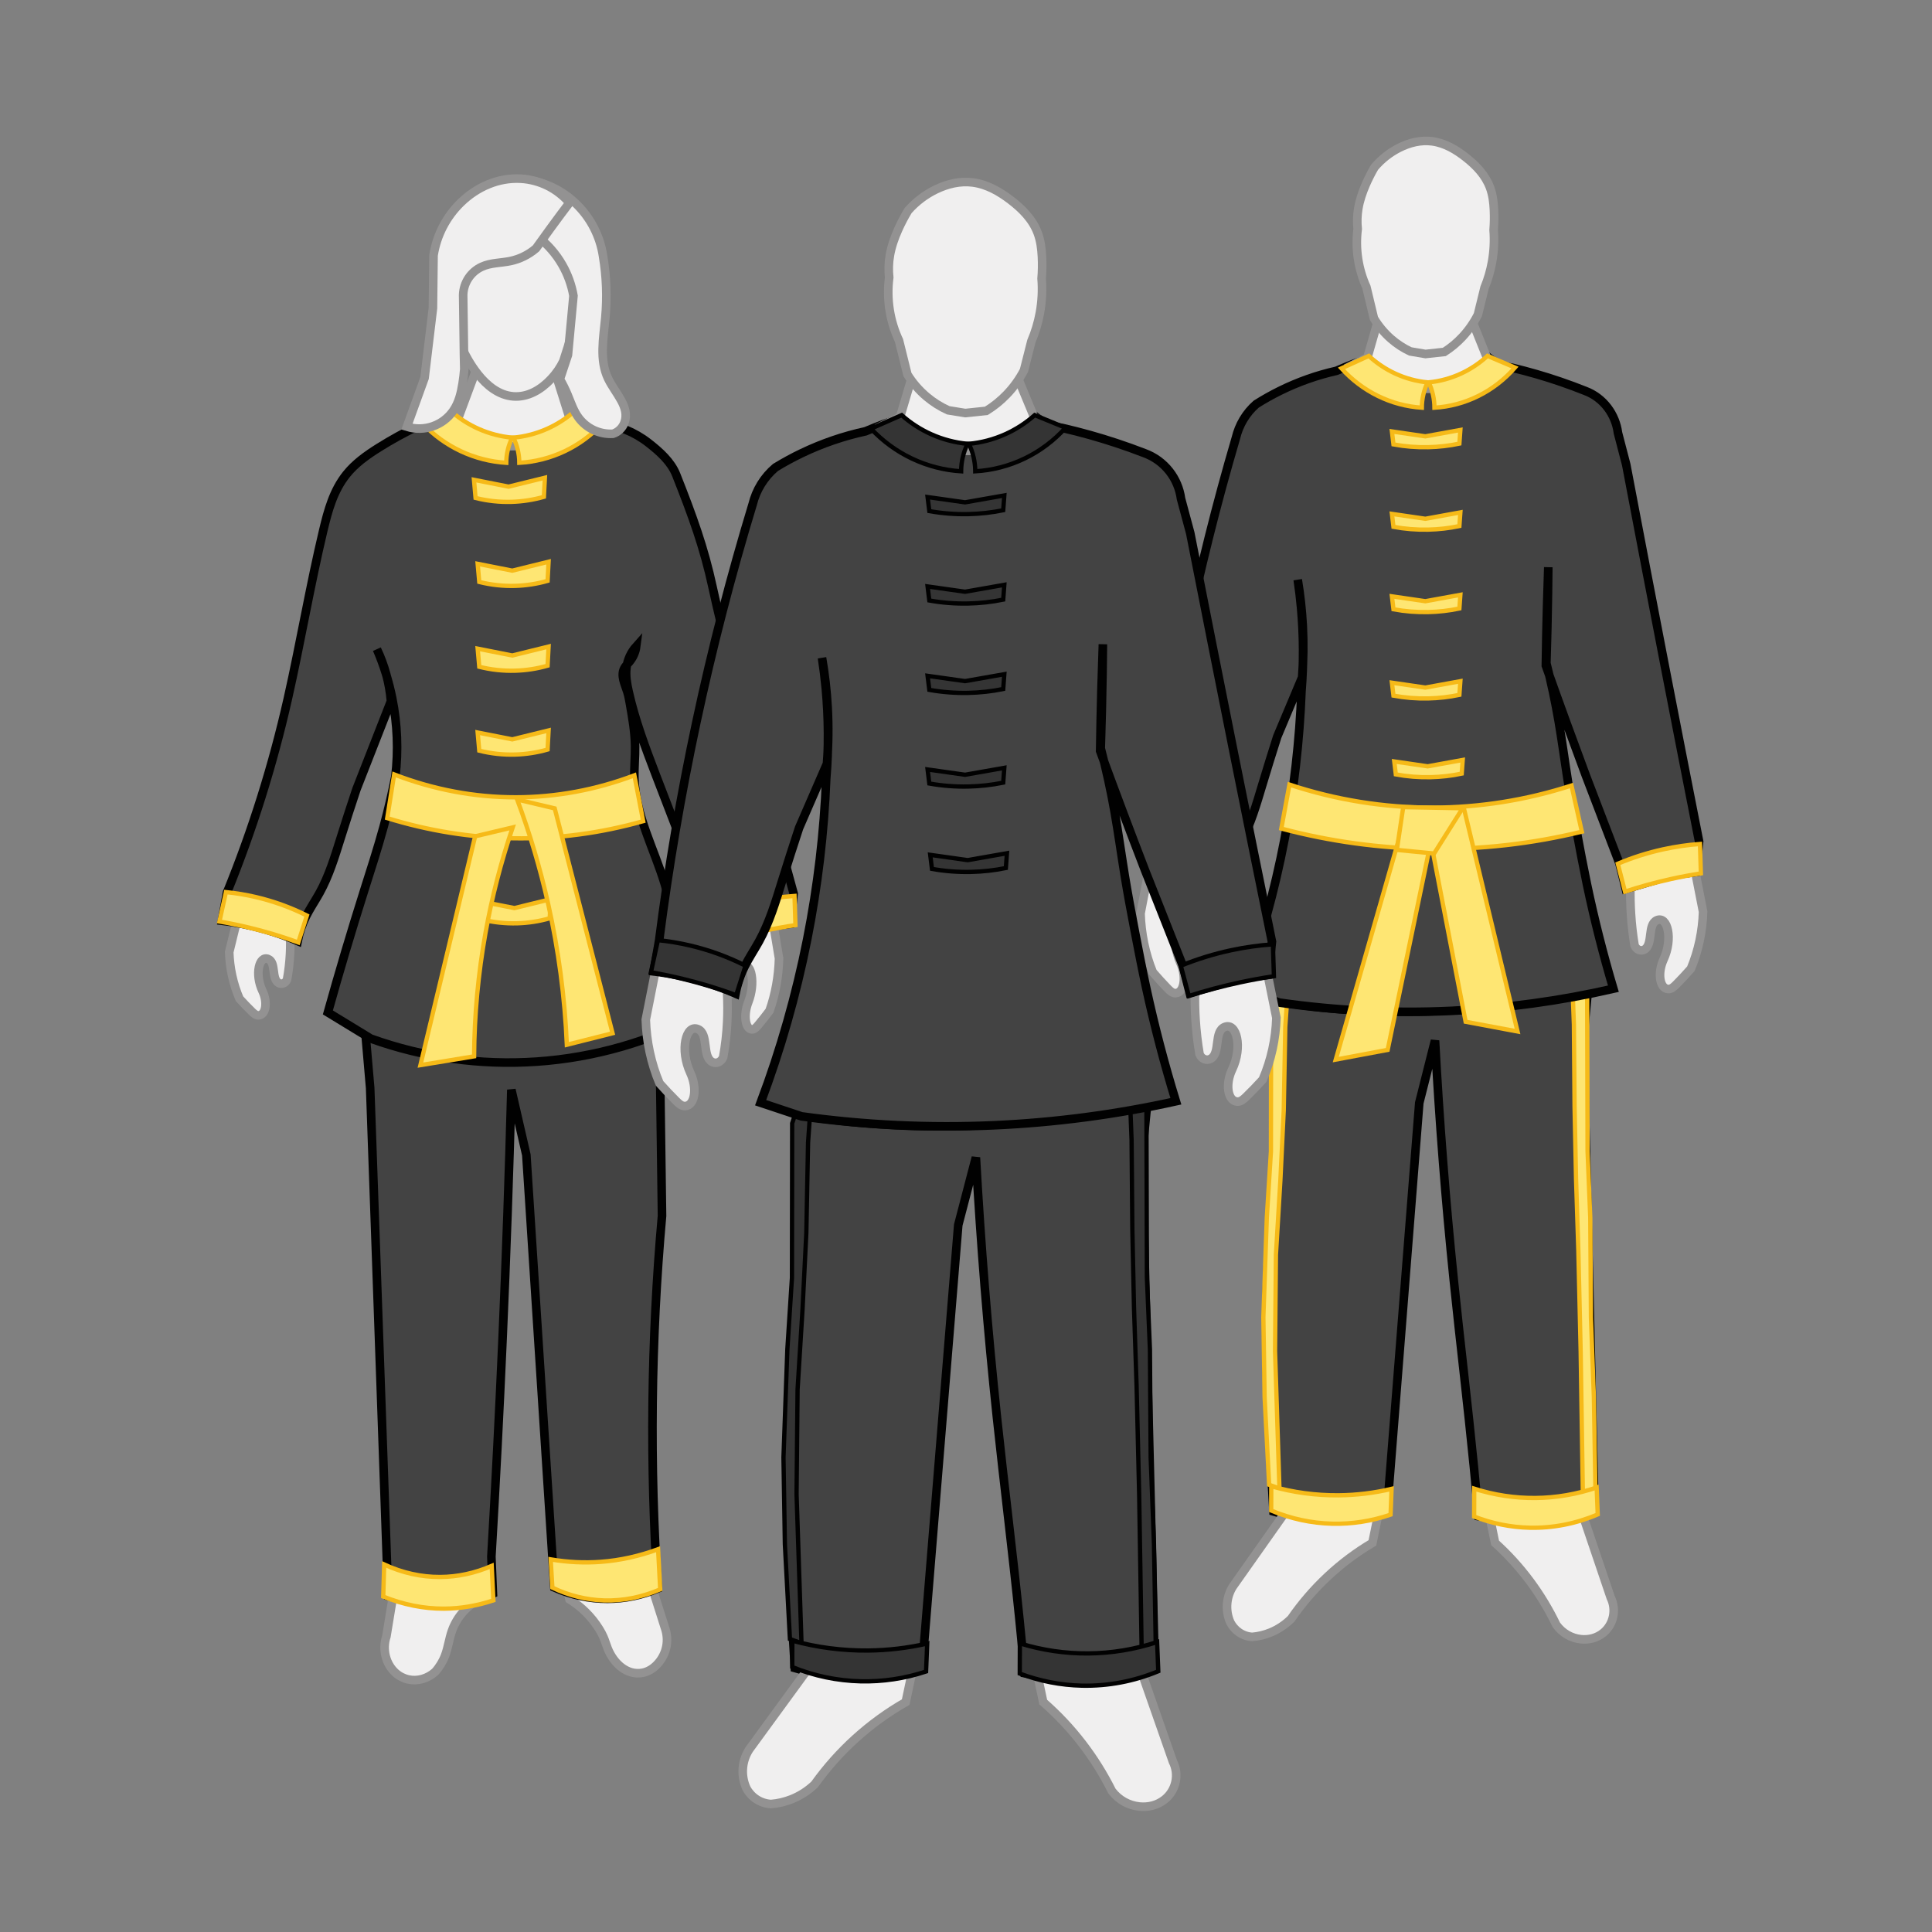 <svg xmlns="http://www.w3.org/2000/svg" xmlns:xlink="http://www.w3.org/1999/xlink" id="Layer_1" x="0px" y="0px" width="450px" height="450px" viewBox="0 0 450 450" xml:space="preserve">
<rect x="0" y="0" width="450" height="450" fill="#808080" stroke="none"/>
<g>
	<defs>
		<rect id="SVGID_1_" x="292.932" y="228.105" width="80.499" height="130.638"></rect>
	</defs>
	<clipPath id="SVGID_2_">
		<use xlink:href="#SVGID_1_"></use>
	</clipPath>
	<path clip-path="url(#SVGID_2_)" fill="#434343" d="M369.875,230.413l-1.099,11.57l2.639,110.328   c-2.325,1.015-4.659,1.945-7.001,2.795c-2.792,1.015-5.719,1.959-8.723,1.531c-2.378-0.338-4.538-1.525-6.798-2.351   c-1.474-0.539-2.994-0.924-4.539-1.15c-0.329-3.833-0.683-7.663-1.06-11.491c-1.43-14.528-3.197-29.017-4.69-43.537   c-1.905-18.54-3.359-37.129-4.361-55.747l-3.666,14.515l-7.539,95.47c-4.013,1.128-8.147,1.717-12.304,1.752   c-4.775,0.041-9.53-0.648-14.114-2.046c-0.42-6.791-0.785-13.586-1.093-20.384c-0.309-6.807-0.561-13.616-0.592-20.431   c-0.063-13.645,0.757-27.278,2.455-40.808l0.422-37.082c11.593,1.879,23.328,2.62,35.055,2.215   C345.336,235.132,357.733,233.406,369.875,230.413z"></path>
	<path clip-path="url(#SVGID_2_)" fill="none" stroke="#010101" stroke-width="2" d="M369.875,230.413l-1.099,11.57l2.639,110.328   c-2.325,1.015-4.659,1.945-7.001,2.796c-2.792,1.014-5.72,1.958-8.723,1.53c-2.378-0.338-4.538-1.525-6.799-2.351   c-1.473-0.539-2.993-0.924-4.538-1.15c-0.33-3.833-0.683-7.663-1.06-11.491c-1.43-14.528-3.198-29.017-4.69-43.537   c-1.905-18.54-3.36-37.129-4.361-55.747l-3.666,14.516l-7.539,95.469c-4.014,1.128-8.147,1.717-12.304,1.752   c-4.775,0.041-9.53-0.648-14.114-2.046c-0.421-6.791-0.785-13.586-1.093-20.384c-0.309-6.807-0.561-13.616-0.592-20.431   c-0.063-13.645,0.757-27.278,2.454-40.808l0.422-37.082c11.594,1.879,23.329,2.62,35.055,2.215   C345.336,235.132,357.732,233.407,369.875,230.413z"></path>
</g>
<g>
	<defs>
		<rect id="SVGID_3_" x="344.657" y="349.947" width="33.206" height="33.898"></rect>
	</defs>
	<clipPath id="SVGID_4_">
		<use xlink:href="#SVGID_3_"></use>
	</clipPath>
	<path clip-path="url(#SVGID_4_)" fill="#F0EFEF" d="M368.348,351.973l6.821,20.15c1.375,2.8,0.656,6.23-1.714,8.175   c-1.554,1.275-3.458,1.698-5.263,1.501c-2.173-0.236-4.252-1.367-5.691-3.335c-1.724-3.58-3.776-6.978-6.13-10.145   c-2.421-3.26-5.146-6.259-8.138-8.954l-1.359-6.626L368.348,351.973z"></path>
	<path clip-path="url(#SVGID_4_)" fill="none" stroke="#939292" stroke-width="2" d="M368.347,351.973l6.823,20.15   c1.375,2.8,0.655,6.229-1.715,8.175c-1.554,1.275-3.458,1.698-5.263,1.501c-2.173-0.236-4.252-1.367-5.69-3.335   c-1.725-3.58-3.777-6.978-6.13-10.145c-2.421-3.26-5.147-6.259-8.139-8.954l-1.358-6.626L368.347,351.973z"></path>
</g>
<g>
	<defs>
		<rect id="SVGID_5_" x="283.797" y="349.954" width="39.437" height="33.311"></rect>
	</defs>
	<clipPath id="SVGID_6_">
		<use xlink:href="#SVGID_5_"></use>
	</clipPath>
	<path clip-path="url(#SVGID_6_)" fill="#F0EFEF" d="M299.544,351.973l-12.372,17.528c-0.74,1.162-1.197,2.496-1.332,3.884   c-0.149,1.533,0.098,3.08,0.715,4.479c0.485,0.946,1.188,1.752,2.047,2.343c0.916,0.63,1.976,0.994,3.07,1.056   c1.456-0.121,2.889-0.466,4.248-1.022c1.785-0.73,3.418-1.814,4.81-3.191c2.486-3.592,5.335-6.896,8.495-9.855   c3.196-2.994,6.695-5.619,10.434-7.828l1.359-6.626L299.544,351.973z"></path>
	<path clip-path="url(#SVGID_6_)" fill="none" stroke="#939292" stroke-width="2" d="M299.544,351.973L287.172,369.5   c-0.739,1.163-1.197,2.496-1.332,3.885c-0.149,1.533,0.098,3.08,0.715,4.479c0.484,0.946,1.188,1.752,2.047,2.343   c0.915,0.63,1.975,0.994,3.07,1.056c1.456-0.121,2.888-0.466,4.248-1.022c1.785-0.731,3.418-1.814,4.809-3.191   c2.487-3.592,5.335-6.896,8.495-9.855c3.197-2.994,6.696-5.619,10.435-7.828l1.358-6.626L299.544,351.973z"></path>
</g>
<g>
	<defs>
		<rect id="SVGID_7_" x="292.762" y="229.717" width="8.685" height="118.735"></rect>
	</defs>
	<clipPath id="SVGID_8_">
		<use xlink:href="#SVGID_7_"></use>
	</clipPath>
	<polygon clip-path="url(#SVGID_8_)" fill="#FEE673" points="296.067,235.032 296.024,268.22 295.068,283.561 294.262,306.807    294.553,325.431 295.604,345.82 298.007,346.722 296.98,314.701 297.19,292.231 298.217,275.051 299.01,258.59 299.369,239.172    299.911,231.24 297.305,231.219  "></polygon>
	<polygon clip-path="url(#SVGID_8_)" fill="none" stroke="#F6BA18" points="296.067,235.032 296.024,268.22 295.068,283.561    294.262,306.807 294.553,325.431 295.604,345.82 298.007,346.722 296.98,314.701 297.19,292.231 298.218,275.051 299.01,258.59    299.369,239.172 299.911,231.24 297.305,231.219  "></polygon>
</g>
<g>
	<defs>
		<rect id="SVGID_9_" x="364.821" y="229.98" width="8.294" height="119.206"></rect>
	</defs>
	<clipPath id="SVGID_10_">
		<use xlink:href="#SVGID_9_"></use>
	</clipPath>
	<polygon clip-path="url(#SVGID_10_)" fill="#FEE673" points="369.677,231.865 369.774,268.104 370.404,283.617 370.559,306.807    371.246,325.431 371.608,346.955 368.674,347.572 368.166,314.758 367.629,291.367 367.092,274.59 366.747,257.727    366.592,238.654 366.335,231.857 367.624,231.492  "></polygon>
	<polygon clip-path="url(#SVGID_10_)" fill="none" stroke="#F6BA18" points="369.677,231.865 369.774,268.104 370.404,283.617    370.559,306.807 371.246,325.431 371.608,346.955 368.674,347.572 368.167,314.758 367.63,291.367 367.092,274.59 366.747,257.727    366.592,238.654 366.336,231.857 367.624,231.492  "></polygon>
</g>
<g>
	<defs>
		<rect id="SVGID_11_" x="263.652" y="195.339" width="20.988" height="37.987"></rect>
	</defs>
	<clipPath id="SVGID_12_">
		<use xlink:href="#SVGID_11_"></use>
	</clipPath>
	<path clip-path="url(#SVGID_12_)" fill="#F0EFEF" d="M268.573,197.525l-2.918,15.235c0.071,2.337,0.343,4.658,0.811,6.927   c0.483,2.338,1.173,4.607,2.056,6.768c1.136,1.316,2.267,2.556,3.417,3.745c0.553,0.572,1.161,1.173,1.907,1.124   c2.048-0.137,2.516-3.92,1.069-7.113c-2.257-4.985-0.942-10.511,1.572-9.416c2.298,1.001,0.829,5.738,2.891,7.017   c0.869,0.539,1.936,0.082,2.356-0.986c0.438-2.496,0.718-5.042,0.839-7.608c0.19-4.049-0.021-8.121-0.626-12.099   c-2.309-0.762-4.633-1.454-6.97-2.075C272.853,198.479,270.717,197.973,268.573,197.525z"></path>
	<path clip-path="url(#SVGID_12_)" fill="none" stroke="#939292" stroke-width="2" d="M268.572,197.525l-2.917,15.235   c0.071,2.337,0.343,4.658,0.812,6.927c0.482,2.338,1.171,4.607,2.054,6.768c1.136,1.316,2.268,2.556,3.418,3.745   c0.553,0.572,1.162,1.173,1.908,1.124c2.046-0.137,2.515-3.92,1.068-7.113c-2.257-4.985-0.942-10.511,1.572-9.416   c2.297,1.001,0.829,5.738,2.892,7.017c0.868,0.539,1.935,0.082,2.355-0.986c0.438-2.496,0.718-5.042,0.838-7.608   c0.191-4.049-0.021-8.121-0.626-12.099c-2.309-0.762-4.632-1.454-6.97-2.075C272.852,198.479,270.717,197.973,268.572,197.525z"></path>
</g>
<g>
	<defs>
		<rect id="SVGID_13_" x="377.744" y="195.255" width="20.937" height="37.116"></rect>
	</defs>
	<clipPath id="SVGID_14_">
		<use xlink:href="#SVGID_13_"></use>
	</clipPath>
	<path clip-path="url(#SVGID_14_)" fill="#F0EFEF" d="M393.782,197.585l2.896,14.777c-0.07,2.267-0.34,4.519-0.805,6.719   c-0.479,2.268-1.163,4.469-2.039,6.564c-1.128,1.278-2.251,2.48-3.392,3.634c-0.549,0.554-1.154,1.137-1.895,1.089   c-2.032-0.133-2.496-3.802-1.061-6.899c2.24-4.836,0.935-10.195-1.561-9.133c-2.28,0.971-0.822,5.565-2.87,6.806   c-0.862,0.523-1.921,0.079-2.338-0.956c-0.401-2.428-0.679-4.895-0.833-7.38c-0.25-4.026-0.17-8.081,0.236-12.081   c2.247-1.637,4.748-2.725,7.355-3.2C389.568,197.146,391.697,197.166,393.782,197.585z"></path>
	<path clip-path="url(#SVGID_14_)" fill="none" stroke="#939292" stroke-width="2" d="M393.782,197.585l2.896,14.777   c-0.07,2.267-0.34,4.519-0.805,6.719c-0.479,2.268-1.163,4.469-2.039,6.564c-1.128,1.277-2.251,2.479-3.393,3.634   c-0.549,0.554-1.153,1.137-1.894,1.089c-2.031-0.133-2.496-3.802-1.062-6.899c2.241-4.836,0.936-10.195-1.56-9.133   c-2.28,0.971-0.823,5.566-2.87,6.806c-0.862,0.523-1.92,0.079-2.338-0.956c-0.402-2.428-0.679-4.895-0.832-7.38   c-0.25-4.026-0.17-8.081,0.235-12.081c2.247-1.637,4.748-2.725,7.354-3.2C389.568,197.146,391.696,197.166,393.782,197.585z"></path>
</g>
<g>
	<defs>
		<rect id="SVGID_15_" x="265.125" y="79.747" width="132.639" height="157.933"></rect>
	</defs>
	<clipPath id="SVGID_16_">
		<use xlink:href="#SVGID_15_"></use>
	</clipPath>
	<path clip-path="url(#SVGID_16_)" fill="#434343" d="M352.202,85.65c3.81,0.905,7.577,1.995,11.289,3.267   c1.944,0.666,3.872,1.38,5.782,2.144c2.048,0.772,3.848,2.128,5.195,3.914c1.285,1.702,2.111,3.731,2.394,5.877l1.915,7.354   c2.996,15.802,6.022,31.597,9.081,47.385c2.609,13.474,5.241,26.943,7.896,40.408l-0.722,7.121l-5.752,0.799l-10.604,3.136   l-1.471-5.946l-7.839-20.487c-1.538-4.125-3.06-8.257-4.567-12.395c-1.598-4.389-3.178-8.785-4.74-13.188   c0.062-4.436,0.153-8.872,0.271-13.307c0.085-3.204,0.185-6.407,0.297-9.61c-0.017,2.096-0.042,4.192-0.074,6.288   c-0.079,5.358-0.204,10.715-0.372,16.07c1.131,4.473,2.088,8.991,2.868,13.544c0.796,4.636,1.41,9.305,2.147,13.951   c0.623,3.929,1.335,7.841,2.059,11.751c0.753,4.072,1.52,8.141,2.368,12.192c1.72,8.215,3.778,16.348,6.168,24.378   c-12.431,2.845-25.074,4.57-37.788,5.156c-13.361,0.617-26.747-0.027-39.996-1.923l-8.492-2.927   c4.146-11.403,7.382-23.145,9.676-35.104c2.185-11.394,3.507-22.949,3.955-34.56c0.52-6.456,0.486-12.947-0.099-19.396   c-0.196-2.179-0.458-4.351-0.78-6.513c0.594,3.531,0.985,7.096,1.174,10.676c0.21,4.024,0.162,8.059-0.146,12.077l-5.79,13.778   c-1.221,3.824-2.406,7.651-3.557,11.482c-1.318,4.388-2.604,8.826-4.751,12.87c-0.964,1.815-2.093,3.532-2.985,5.387   c-0.889,1.852-1.533,3.821-1.912,5.854c-2.343-1.054-4.748-1.953-7.199-2.691c-3.211-0.967-6.492-1.657-9.812-2.062l1.135-6.631   c1.956-15.776,4.545-31.46,7.761-47.009c3.257-15.751,7.153-31.35,11.68-46.756c0.359-1.502,0.941-2.936,1.722-4.252   c0.812-1.366,1.827-2.587,3.009-3.616c1.797-1.138,3.647-2.177,5.547-3.113c4.203-2.073,8.621-3.636,13.166-4.656   c1.312-0.577,2.635-1.122,3.97-1.636c0.893-0.343,1.79-0.673,2.692-0.988c3.625,4.633,9.216,7.088,14.922,6.554   c5.198-0.487,9.901-3.416,12.782-7.958c1.182,1.182,2.584,2.095,4.12,2.683C350.573,85.317,351.38,85.529,352.202,85.65z"></path>
	<path clip-path="url(#SVGID_16_)" fill="none" stroke="#010101" stroke-width="2" d="M352.203,85.65   c3.809,0.905,7.576,1.995,11.288,3.267c1.944,0.666,3.872,1.38,5.782,2.144c2.048,0.773,3.848,2.128,5.196,3.914   c1.285,1.702,2.111,3.731,2.393,5.877l1.915,7.354c2.996,15.802,6.023,31.597,9.081,47.385c2.609,13.474,5.241,26.943,7.896,40.408   l-0.721,7.121l-5.753,0.799l-10.604,3.136l-1.471-5.946l-7.839-20.487c-1.538-4.125-3.061-8.257-4.567-12.395   c-1.599-4.389-3.179-8.785-4.741-13.188c0.062-4.436,0.153-8.872,0.271-13.307c0.084-3.204,0.184-6.407,0.297-9.61   c-0.018,2.096-0.043,4.192-0.074,6.288c-0.08,5.358-0.204,10.715-0.373,16.07c1.131,4.473,2.088,8.991,2.869,13.544   c0.796,4.637,1.409,9.305,2.146,13.951c0.623,3.929,1.336,7.841,2.059,11.751c0.754,4.071,1.52,8.141,2.368,12.191   c1.721,8.215,3.778,16.348,6.168,24.378c-12.431,2.845-25.073,4.57-37.788,5.156c-13.36,0.617-26.746-0.027-39.996-1.923   l-8.492-2.927c4.146-11.403,7.382-23.145,9.676-35.104c2.185-11.394,3.507-22.949,3.955-34.56   c0.52-6.456,0.487-12.947-0.098-19.396c-0.197-2.179-0.458-4.351-0.781-6.514c0.594,3.531,0.986,7.096,1.174,10.676   c0.21,4.024,0.162,8.059-0.145,12.077l-5.79,13.778c-1.222,3.824-2.407,7.651-3.558,11.482c-1.318,4.388-2.604,8.826-4.751,12.87   c-0.964,1.815-2.093,3.532-2.984,5.387c-0.89,1.852-1.533,3.821-1.913,5.854c-2.343-1.054-4.747-1.953-7.198-2.691   c-3.211-0.967-6.493-1.657-9.812-2.062l1.135-6.632c1.956-15.776,4.546-31.46,7.761-47.009c3.257-15.751,7.153-31.35,11.68-46.756   c0.36-1.502,0.941-2.936,1.722-4.252c0.812-1.366,1.827-2.587,3.009-3.616c1.797-1.137,3.647-2.177,5.547-3.113   c4.204-2.073,8.622-3.635,13.167-4.656c1.311-0.577,2.634-1.122,3.969-1.636c0.893-0.343,1.79-0.673,2.692-0.988   c3.625,4.633,9.215,7.088,14.923,6.554c5.197-0.487,9.901-3.416,12.782-7.958c1.181,1.182,2.584,2.095,4.12,2.683   C350.573,85.317,351.381,85.529,352.203,85.65z"></path>
</g>
<g>
	<defs>
		<rect id="SVGID_17_" x="312.026" y="70.636" width="40.277" height="21.936"></rect>
	</defs>
	<clipPath id="SVGID_18_">
		<use xlink:href="#SVGID_17_"></use>
	</clipPath>
	<path clip-path="url(#SVGID_18_)" fill="#F0EFEF" d="M321.548,72.643l-3.06,10.673c-0.682,0.313-1.361,0.636-2.036,0.968   c-0.507,0.249-1.011,0.503-1.513,0.762c4.562,3.258,9.891,5.152,15.41,5.475c6.772,0.397,13.479-1.576,19.058-5.608l-3.073-1.606   l-4.202-10.465L321.548,72.643z"></path>
	<path clip-path="url(#SVGID_18_)" fill="none" stroke="#939292" stroke-width="2" d="M321.548,72.643l-3.06,10.673   c-0.683,0.313-1.361,0.636-2.037,0.968c-0.506,0.249-1.01,0.503-1.512,0.762c4.562,3.258,9.891,5.152,15.409,5.475   c6.773,0.397,13.48-1.576,19.058-5.608l-3.072-1.606l-4.202-10.465L321.548,72.643z"></path>
</g>
<g>
	<defs>
		<rect id="SVGID_19_" x="314.034" y="30.819" width="35.978" height="53.64"></rect>
	</defs>
	<clipPath id="SVGID_20_">
		<use xlink:href="#SVGID_19_"></use>
	</clipPath>
	<path clip-path="url(#SVGID_20_)" fill="#F0EFEF" d="M320.016,74.157c1.078,1.798,2.422,3.406,3.981,4.767   c1.361,1.187,2.872,2.172,4.491,2.929l3.54,0.596l4.386-0.476c1.549-0.986,2.971-2.173,4.234-3.531   c1.425-1.533,2.633-3.27,3.587-5.158l1.54-6.275c0.8-1.94,1.39-3.967,1.757-6.043c0.433-2.441,0.555-4.93,0.365-7.404   c0.122-1.546,0.146-3.092,0.075-4.628c-0.08-1.754-0.286-3.521-0.894-5.18c-1.081-2.959-3.26-5.197-5.604-7.051   c-2.3-1.819-4.899-3.388-7.884-3.788c-2.647-0.354-5.301,0.31-7.702,1.521c-2.178,1.097-4.125,2.632-5.729,4.518   c-0.767,1.312-1.455,2.671-2.061,4.071c-0.77,1.78-1.404,3.625-1.726,5.549c-0.262,1.573-0.31,3.176-0.142,4.763   c-0.294,2.333-0.26,4.697,0.099,7.02c0.349,2.253,1,4.443,1.935,6.506L320.016,74.157z"></path>
	<path clip-path="url(#SVGID_20_)" fill="none" stroke="#939292" stroke-width="2" d="M320.016,74.157   c1.078,1.798,2.422,3.407,3.981,4.767c1.36,1.187,2.872,2.173,4.491,2.929l3.539,0.596l4.387-0.476   c1.549-0.986,2.972-2.173,4.234-3.531c1.425-1.533,2.632-3.27,3.586-5.158l1.54-6.275c0.801-1.94,1.391-3.967,1.758-6.043   c0.433-2.441,0.556-4.93,0.365-7.404c0.122-1.546,0.146-3.092,0.075-4.628c-0.08-1.754-0.286-3.521-0.893-5.18   c-1.082-2.959-3.261-5.197-5.604-7.051c-2.3-1.819-4.9-3.388-7.884-3.788c-2.648-0.355-5.302,0.309-7.704,1.52   c-2.177,1.097-4.123,2.632-5.728,4.518c-0.767,1.312-1.455,2.671-2.061,4.071c-0.77,1.78-1.404,3.625-1.726,5.549   c-0.262,1.573-0.31,3.176-0.143,4.763c-0.293,2.333-0.26,4.698,0.1,7.021c0.349,2.252,1,4.443,1.936,6.506L320.016,74.157z"></path>
</g>
<g>
	<defs>
		<rect id="SVGID_21_" x="294.585" y="344.517" width="31.065" height="11.897"></rect>
	</defs>
	<clipPath id="SVGID_22_">
		<use xlink:href="#SVGID_21_"></use>
	</clipPath>
	<path clip-path="url(#SVGID_22_)" fill="#FEE673" d="M296.086,351.837c4.532,1.906,9.33,2.943,14.186,3.064   c4.614,0.116,9.216-0.597,13.619-2.11l0.234-6.004c-4.05,0.96-8.181,1.463-12.325,1.5c-5.294,0.049-10.57-0.66-15.696-2.109   L296.086,351.837z"></path>
	<path clip-path="url(#SVGID_22_)" fill="none" stroke="#F6BA18" d="M296.086,351.837c4.531,1.906,9.33,2.943,14.185,3.065   c4.615,0.115,9.217-0.598,13.62-2.111l0.234-6.004c-4.051,0.96-8.181,1.463-12.325,1.5c-5.294,0.049-10.571-0.66-15.696-2.109   L296.086,351.837z"></path>
</g>
<g>
	<defs>
		<rect id="SVGID_23_" x="341.855" y="344.781" width="31.797" height="12.565"></rect>
	</defs>
	<clipPath id="SVGID_24_">
		<use xlink:href="#SVGID_23_"></use>
	</clipPath>
	<path clip-path="url(#SVGID_24_)" fill="#FEE673" d="M343.356,353.238c4.167,1.622,8.523,2.499,12.919,2.599   c5.409,0.124,10.789-0.928,15.863-3.1l-0.242-6.267c-4.638,1.575-9.439,2.396-14.271,2.44c-4.812,0.044-9.606-0.684-14.247-2.163   L343.356,353.238z"></path>
	<path clip-path="url(#SVGID_24_)" fill="none" stroke="#F6BA18" d="M343.356,353.238c4.167,1.622,8.524,2.499,12.919,2.599   c5.408,0.124,10.789-0.928,15.864-3.1l-0.243-6.267c-4.637,1.575-9.439,2.396-14.271,2.44c-4.812,0.044-9.607-0.684-14.248-2.163   L343.356,353.238z"></path>
</g>
<g>
	<defs>
		<rect id="SVGID_25_" x="265.125" y="194.137" width="22.851" height="15.012"></rect>
	</defs>
	<clipPath id="SVGID_26_">
		<use xlink:href="#SVGID_25_"></use>
	</clipPath>
	<path clip-path="url(#SVGID_26_)" fill="#FEE673" d="M266.721,202.579c2.185,0.392,4.355,0.857,6.511,1.395   c3.797,0.949,7.538,2.123,11.206,3.518l1.938-6.313c-3.646-1.907-7.495-3.361-11.467-4.332c-2.217-0.542-4.465-0.931-6.731-1.166   L266.721,202.579z"></path>
	<path clip-path="url(#SVGID_26_)" fill="none" stroke="#F6BA18" d="M266.721,202.579c2.185,0.392,4.355,0.857,6.511,1.395   c3.796,0.949,7.537,2.123,11.205,3.518l1.939-6.313c-3.647-1.907-7.496-3.361-11.468-4.332c-2.217-0.542-4.465-0.931-6.731-1.166   L266.721,202.579z"></path>
</g>
<g>
	<defs>
		
			<rect id="SVGID_27_" x="375.457" y="195.833" transform="matrix(-0.927 0.375 -0.375 -0.927 821.968 244.311)" width="23.563" height="12.427"></rect>
	</defs>
	<clipPath id="SVGID_28_">
		<use xlink:href="#SVGID_27_"></use>
	</clipPath>
	<g clip-path="url(#SVGID_28_)">
		<defs>
			<rect id="SVGID_29_" x="-1433.34" y="-251.396" width="1920" height="1080"></rect>
		</defs>
		<clipPath id="SVGID_30_">
			<use xlink:href="#SVGID_29_"></use>
		</clipPath>
		<path clip-path="url(#SVGID_30_)" fill="#FEE673" d="M378.493,207.674c3.502-1.149,7.054-2.124,10.646-2.92    c2.328-0.517,4.672-0.959,7.026-1.325l-0.209-6.851c-2.891,0.209-5.765,0.627-8.6,1.252c-3.601,0.792-7.125,1.913-10.537,3.349    L378.493,207.674z"></path>
		<path clip-path="url(#SVGID_30_)" fill="none" stroke="#F6BA18" d="M378.493,207.674c3.502-1.149,7.054-2.124,10.645-2.92    c2.329-0.517,4.673-0.959,7.027-1.325l-0.209-6.851c-2.892,0.21-5.765,0.628-8.601,1.252c-3.6,0.792-7.125,1.913-10.536,3.349    L378.493,207.674z"></path>
	</g>
</g>
<g>
	<defs>
		<rect id="SVGID_31_" x="296.87" y="181.091" width="73.165" height="18.152"></rect>
	</defs>
	<clipPath id="SVGID_32_">
		<use xlink:href="#SVGID_31_"></use>
	</clipPath>
	<path clip-path="url(#SVGID_32_)" fill="#FEE673" d="M300.337,182.747c10.759,3.566,21.98,5.376,33.269,5.367   c10.996-0.01,21.928-1.748,32.429-5.154l2.407,10.752c-11.614,2.826-23.512,4.176-35.437,4.02   c-11.657-0.153-23.258-1.745-34.559-4.741L300.337,182.747z"></path>
	<path clip-path="url(#SVGID_32_)" fill="none" stroke="#F6BA18" d="M300.337,182.747c10.758,3.566,21.979,5.376,33.268,5.367   c10.996-0.01,21.929-1.748,32.429-5.154l2.407,10.752c-11.613,2.826-23.512,4.176-35.436,4.02   c-11.658-0.152-23.259-1.744-34.559-4.741L300.337,182.747z"></path>
</g>
<g>
	<defs>
		<rect id="SVGID_33_" x="309.42" y="187.945" width="25.377" height="60.498"></rect>
	</defs>
	<clipPath id="SVGID_34_">
		<use xlink:href="#SVGID_33_"></use>
	</clipPath>
	<polygon clip-path="url(#SVGID_34_)" fill="#FEE673" points="327.419,189.93 311.123,246.802 323.214,244.534 333.254,196.151  "></polygon>
	<polygon clip-path="url(#SVGID_34_)" fill="none" stroke="#F6BA18" points="327.418,189.93 311.123,246.802 323.214,244.534    333.254,196.151  "></polygon>
</g>
<g>
	<defs>
		<rect id="SVGID_35_" x="330.229" y="187.074" width="24.9" height="54.812"></rect>
	</defs>
	<clipPath id="SVGID_36_">
		<use xlink:href="#SVGID_35_"></use>
	</clipPath>
	<polygon clip-path="url(#SVGID_36_)" fill="#FEE673" points="341.043,188.574 353.464,240.252 341.373,237.984 331.835,188.584     "></polygon>
	<polygon clip-path="url(#SVGID_36_)" fill="none" stroke="#F6BA18" points="341.043,188.574 353.464,240.252 341.373,237.984    331.835,188.584  "></polygon>
</g>
<g>
	<defs>
		<rect id="SVGID_37_" x="323.775" y="186.488" width="18.785" height="13.841"></rect>
	</defs>
	<clipPath id="SVGID_38_">
		<use xlink:href="#SVGID_37_"></use>
	</clipPath>
	<polygon clip-path="url(#SVGID_38_)" fill="#FEE673" points="326.837,187.996 340.665,188.256 334.028,198.802 325.348,197.957     "></polygon>
	<polygon clip-path="url(#SVGID_38_)" fill="none" stroke="#F6BA18" points="326.837,187.996 340.665,188.256 334.027,198.802    325.348,197.957  "></polygon>
</g>
<g>
	<defs>
		<rect id="SVGID_39_" x="310.616" y="81.301" width="23.644" height="15.196"></rect>
	</defs>
	<clipPath id="SVGID_40_">
		<use xlink:href="#SVGID_39_"></use>
	</clipPath>
	<path clip-path="url(#SVGID_40_)" fill="#FEE673" d="M312.445,85.798c2.422,2.679,5.305,4.859,8.498,6.427   c3.214,1.578,6.685,2.507,10.229,2.739c0.006-1.02,0.121-2.035,0.346-3.027c0.224-0.996,0.556-1.961,0.987-2.878   c-2.6-0.253-5.143-0.945-7.53-2.049c-2.239-1.037-4.315-2.424-6.155-4.115L312.445,85.798z"></path>
	<path clip-path="url(#SVGID_40_)" fill="none" stroke="#F6BA18" d="M312.445,85.798c2.422,2.679,5.305,4.859,8.498,6.427   c3.213,1.578,6.684,2.507,10.229,2.739c0.006-1.02,0.121-2.035,0.345-3.027c0.225-0.995,0.556-1.961,0.988-2.878   c-2.6-0.253-5.143-0.945-7.529-2.049c-2.241-1.037-4.317-2.424-6.156-4.115L312.445,85.798z"></path>
</g>
<g>
	<defs>
		<rect id="SVGID_41_" x="331.024" y="81.308" width="23.679" height="15.188"></rect>
	</defs>
	<clipPath id="SVGID_42_">
		<use xlink:href="#SVGID_41_"></use>
	</clipPath>
	<path clip-path="url(#SVGID_42_)" fill="#FEE673" d="M352.874,85.611c-2.406,2.763-5.304,5.009-8.533,6.614   c-3.209,1.594-6.682,2.524-10.229,2.739c-0.006-1.02-0.122-2.035-0.345-3.027c-0.226-0.996-0.557-1.961-0.988-2.878   c2.599-0.253,5.142-0.945,7.529-2.049c2.24-1.037,4.316-2.424,6.155-4.115L352.874,85.611z"></path>
	<path clip-path="url(#SVGID_42_)" fill="none" stroke="#F6BA18" d="M352.874,85.611c-2.405,2.763-5.304,5.009-8.533,6.614   c-3.208,1.594-6.682,2.524-10.229,2.739c-0.006-1.02-0.122-2.035-0.345-3.027c-0.225-0.995-0.557-1.961-0.988-2.878   c2.6-0.253,5.143-0.945,7.529-2.049c2.24-1.037,4.316-2.424,6.156-4.115L352.874,85.611z"></path>
</g>
<g>
	<defs>
		<rect id="SVGID_43_" x="322.631" y="98.538" width="19.062" height="7.131"></rect>
	</defs>
	<clipPath id="SVGID_44_">
		<use xlink:href="#SVGID_43_"></use>
	</clipPath>
	<path clip-path="url(#SVGID_44_)" fill="#FEE673" d="M324.205,100.494l7.785,1.138l8.158-1.486l-0.229,3.179   c-2.363,0.5-4.803,0.78-7.261,0.834c-2.725,0.06-5.448-0.159-8.092-0.65L324.205,100.494z"></path>
	<path clip-path="url(#SVGID_44_)" fill="none" stroke="#F6BA18" d="M324.205,100.494l7.785,1.138l8.157-1.486l-0.228,3.179   c-2.364,0.5-4.804,0.78-7.261,0.834c-2.726,0.06-5.448-0.159-8.093-0.65L324.205,100.494z"></path>
</g>
<g>
	<defs>
		<rect id="SVGID_45_" x="322.631" y="117.74" width="19.062" height="7.13"></rect>
	</defs>
	<clipPath id="SVGID_46_">
		<use xlink:href="#SVGID_45_"></use>
	</clipPath>
	<path clip-path="url(#SVGID_46_)" fill="#FEE673" d="M324.205,119.696l7.785,1.138l8.158-1.486l-0.229,3.179   c-2.363,0.5-4.803,0.781-7.261,0.835c-2.725,0.06-5.448-0.159-8.092-0.65L324.205,119.696z"></path>
	<path clip-path="url(#SVGID_46_)" fill="none" stroke="#F6BA18" d="M324.205,119.696l7.785,1.138l8.157-1.486l-0.228,3.179   c-2.364,0.5-4.804,0.78-7.261,0.834c-2.726,0.06-5.448-0.159-8.093-0.65L324.205,119.696z"></path>
</g>
<g>
	<defs>
		<rect id="SVGID_47_" x="322.631" y="136.942" width="19.062" height="7.13"></rect>
	</defs>
	<clipPath id="SVGID_48_">
		<use xlink:href="#SVGID_47_"></use>
	</clipPath>
	<path clip-path="url(#SVGID_48_)" fill="#FEE673" d="M324.205,138.898l7.785,1.138l8.158-1.486l-0.229,3.179   c-2.363,0.5-4.803,0.781-7.261,0.834c-2.725,0.06-5.448-0.159-8.092-0.65L324.205,138.898z"></path>
	<path clip-path="url(#SVGID_48_)" fill="none" stroke="#F6BA18" d="M324.205,138.898l7.785,1.138l8.157-1.486l-0.228,3.179   c-2.364,0.5-4.804,0.781-7.261,0.834c-2.726,0.06-5.448-0.159-8.093-0.65L324.205,138.898z"></path>
</g>
<g>
	<defs>
		<rect id="SVGID_49_" x="322.631" y="157.058" width="19.062" height="7.131"></rect>
	</defs>
	<clipPath id="SVGID_50_">
		<use xlink:href="#SVGID_49_"></use>
	</clipPath>
	<path clip-path="url(#SVGID_50_)" fill="#FEE673" d="M324.205,159.014l7.785,1.138l8.158-1.486l-0.229,3.179   c-2.363,0.5-4.803,0.78-7.261,0.834c-2.725,0.06-5.448-0.159-8.092-0.65L324.205,159.014z"></path>
	<path clip-path="url(#SVGID_50_)" fill="none" stroke="#F6BA18" d="M324.205,159.014l7.785,1.138l8.157-1.486l-0.228,3.179   c-2.364,0.5-4.804,0.781-7.261,0.834c-2.726,0.06-5.448-0.159-8.093-0.65L324.205,159.014z"></path>
</g>
<g>
	<defs>
		<rect id="SVGID_51_" x="323.177" y="175.401" width="19.062" height="7.131"></rect>
	</defs>
	<clipPath id="SVGID_52_">
		<use xlink:href="#SVGID_51_"></use>
	</clipPath>
	<path clip-path="url(#SVGID_52_)" fill="#FEE673" d="M324.751,177.357l7.785,1.138l8.158-1.486l-0.229,3.179   c-2.363,0.5-4.803,0.781-7.261,0.834c-2.725,0.06-5.448-0.159-8.092-0.65L324.751,177.357z"></path>
	<path clip-path="url(#SVGID_52_)" fill="none" stroke="#F6BA18" d="M324.751,177.357l7.785,1.138l8.157-1.486l-0.229,3.179   c-2.363,0.5-4.803,0.781-7.26,0.834c-2.726,0.06-5.448-0.159-8.093-0.65L324.751,177.357z"></path>
</g>
<g>
	<defs>
		<rect id="SVGID_53_" x="87.584" y="364.5" width="28.039" height="28.828"></rect>
	</defs>
	<clipPath id="SVGID_54_">
		<use xlink:href="#SVGID_53_"></use>
	</clipPath>
	<path clip-path="url(#SVGID_54_)" fill="#F0EFEF" d="M92.406,366.524l-2.402,14.6c-1.01,3.051-0.158,6.464,2.113,8.508   c0.867,0.781,1.896,1.301,2.985,1.542c2.174,0.481,4.454-0.177,6.226-1.738c1.018-1.124,1.812-2.43,2.346-3.848   c0.7-1.863,0.928-3.868,1.592-5.743c1.166-3.291,3.589-6.002,6.755-7.532l1.325-5.188L92.406,366.524z"></path>
	<path clip-path="url(#SVGID_54_)" fill="none" stroke="#939292" stroke-width="2" d="M92.406,366.524l-2.401,14.6   c-1.011,3.051-0.158,6.464,2.112,8.508c0.867,0.781,1.896,1.301,2.985,1.542c2.173,0.481,4.455-0.177,6.226-1.738   c1.018-1.124,1.813-2.43,2.347-3.848c0.7-1.863,0.927-3.868,1.591-5.743c1.167-3.291,3.589-6.002,6.755-7.532l1.325-5.188   L92.406,366.524z"></path>
</g>
<g>
	<defs>
		<rect id="SVGID_55_" x="129.163" y="364.563" width="28.196" height="27.164"></rect>
	</defs>
	<clipPath id="SVGID_56_">
		<use xlink:href="#SVGID_55_"></use>
	</clipPath>
	<path clip-path="url(#SVGID_56_)" fill="#F0EFEF" d="M150.881,366.587l4.146,13.03c0.866,2.998-0.011,6.04-2.044,8.126   c-0.903,0.925-2.034,1.647-3.358,1.89c-3.573,0.652-6.667-2.145-8.077-5.668c-0.351-0.878-0.607-1.791-0.982-2.659   c-0.277-0.643-0.616-1.255-0.984-1.849c-1.747-2.819-4.121-5.197-6.936-6.95l-1.232-5.307L150.881,366.587z"></path>
	<path clip-path="url(#SVGID_56_)" fill="none" stroke="#939292" stroke-width="2" d="M150.881,366.587l4.146,13.03   c0.865,2.998-0.011,6.04-2.045,8.126c-0.902,0.925-2.034,1.647-3.358,1.89c-3.573,0.652-6.667-2.145-8.077-5.668   c-0.351-0.878-0.607-1.791-0.982-2.66c-0.277-0.642-0.616-1.254-0.984-1.848c-1.747-2.819-4.12-5.197-6.936-6.95l-1.231-5.307   L150.881,366.587z"></path>
</g>
<g>
	<defs>
		<rect id="SVGID_57_" x="83.043" y="236.513" width="73.156" height="139.262"></rect>
	</defs>
	<clipPath id="SVGID_58_">
		<use xlink:href="#SVGID_57_"></use>
	</clipPath>
	<path clip-path="url(#SVGID_58_)" fill="#434343" d="M85.173,241.309l1.046,12.111l4.185,118.345   c2.732,0.755,5.492,1.314,8.276,1.663c3.166,0.396,6.375,0.526,9.522-0.009c2.293-0.39,4.521-1.131,6.61-2.203l-0.361-8.636   c0.994-16.856,1.862-33.72,2.602-50.59c0.852-19.386,1.535-38.777,2.052-58.175l3.491,15.192l6.524,100.746   c3.931,1.751,8.131,2.646,12.366,2.64c3.998-0.005,7.959-0.817,11.709-2.395c-0.951-14.368-1.348-28.767-1.188-43.165   c0.162-14.57,0.894-29.128,2.191-43.641l-0.601-44.162c-10.513,4.596-21.742,7.188-33.183,7.668   C108.466,247.2,96.514,245.377,85.173,241.309z"></path>
	<path clip-path="url(#SVGID_58_)" fill="none" stroke="#010101" stroke-width="2" d="M85.174,241.309l1.045,12.111l4.185,118.345   c2.733,0.755,5.491,1.314,8.276,1.663c3.166,0.396,6.375,0.526,9.522-0.009c2.293-0.39,4.521-1.131,6.61-2.203l-0.361-8.636   c0.994-16.856,1.861-33.72,2.603-50.59c0.851-19.385,1.534-38.777,2.051-58.175l3.491,15.192l6.524,100.746   c3.931,1.751,8.132,2.646,12.366,2.64c3.998-0.005,7.959-0.817,11.709-2.395c-0.951-14.368-1.348-28.767-1.188-43.165   c0.161-14.57,0.893-29.128,2.19-43.641l-0.601-44.162c-10.513,4.596-21.743,7.188-33.183,7.668   C108.466,247.2,96.513,245.377,85.174,241.309z"></path>
</g>
<g>
	<defs>
		<rect id="SVGID_59_" x="126.729" y="359.141" width="28.565" height="15.144"></rect>
	</defs>
	<clipPath id="SVGID_60_">
		<use xlink:href="#SVGID_59_"></use>
	</clipPath>
	<path clip-path="url(#SVGID_60_)" fill="#FEE673" d="M153.777,370.191c-4.225,1.823-8.637,2.707-13.039,2.581   c-4.146-0.118-8.227-1.13-12.077-2.974l-0.396-6.586c3.925,0.663,7.84,0.856,11.72,0.565c4.492-0.336,8.929-1.326,13.298-2.934   L153.777,370.191z"></path>
	<path clip-path="url(#SVGID_60_)" fill="none" stroke="#F6BA18" d="M153.777,370.191c-4.225,1.823-8.636,2.707-13.039,2.581   c-4.146-0.118-8.227-1.13-12.077-2.974l-0.396-6.586c3.924,0.663,7.84,0.856,11.72,0.565c4.492-0.336,8.929-1.326,13.298-2.934   L153.777,370.191z"></path>
</g>
<g>
	<defs>
		<rect id="SVGID_61_" x="87.753" y="362.629" width="28.685" height="13.561"></rect>
	</defs>
	<clipPath id="SVGID_62_">
		<use xlink:href="#SVGID_61_"></use>
	</clipPath>
	<path clip-path="url(#SVGID_62_)" fill="#FEE673" d="M114.92,372.755c-3.826,1.268-7.687,1.922-11.547,1.935   c-4.742,0.015-9.466-0.943-14.109-2.818l0.222-7.47c4.214,1.949,8.61,2.929,13.028,2.908c4.068-0.019,8.111-0.887,12.013-2.58   L114.92,372.755z"></path>
	<path clip-path="url(#SVGID_62_)" fill="none" stroke="#F6BA18" d="M114.92,372.755c-3.826,1.268-7.687,1.922-11.547,1.935   c-4.742,0.015-9.466-0.943-14.109-2.818l0.222-7.47c4.214,1.949,8.611,2.929,13.029,2.908c4.068-0.019,8.11-0.887,12.012-2.58   L114.92,372.755z"></path>
</g>
<g>
	<defs>
		<rect id="SVGID_63_" x="51.386" y="207.631" width="18.227" height="30.865"></rect>
	</defs>
	<clipPath id="SVGID_64_">
		<use xlink:href="#SVGID_63_"></use>
	</clipPath>
	<path clip-path="url(#SVGID_64_)" fill="#F0EFEF" d="M56.319,209.792l-2.929,11.96c0.056,1.85,0.283,3.691,0.679,5.5   c0.405,1.857,0.98,3.659,1.721,5.375c0.951,1.046,1.898,2.029,2.861,2.975c0.463,0.453,0.973,0.932,1.598,0.892   c1.713-0.108,2.105-3.112,0.896-5.647c-1.891-3.959-0.789-8.347,1.315-7.477c1.924,0.794,0.694,4.556,2.421,5.572   c0.729,0.429,1.62,0.065,1.973-0.782c0.367-1.982,0.601-4.004,0.703-6.042c0.159-3.212-0.019-6.448-0.525-9.607   c-1.926-0.613-3.872-1.162-5.836-1.648C59.58,210.46,57.954,210.104,56.319,209.792z"></path>
	<path clip-path="url(#SVGID_64_)" fill="none" stroke="#939292" stroke-width="2" d="M56.319,209.792l-2.929,11.96   c0.056,1.85,0.284,3.691,0.679,5.5c0.405,1.856,0.981,3.658,1.721,5.374c0.95,1.046,1.898,2.029,2.861,2.975   c0.463,0.453,0.973,0.932,1.598,0.892c1.714-0.108,2.105-3.112,0.895-5.647c-1.89-3.959-0.789-8.347,1.316-7.477   c1.924,0.795,0.694,4.556,2.421,5.572c0.728,0.429,1.62,0.065,1.973-0.782c0.367-1.982,0.601-4.004,0.702-6.042   c0.16-3.211-0.018-6.448-0.524-9.607c-1.927-0.613-3.873-1.162-5.836-1.648C59.58,210.461,57.954,210.104,56.319,209.792z"></path>
</g>
<g>
	<defs>
		<rect id="SVGID_65_" x="166.255" y="207.352" width="17.197" height="34.424"></rect>
	</defs>
	<clipPath id="SVGID_66_">
		<use xlink:href="#SVGID_65_"></use>
	</clipPath>
	<path clip-path="url(#SVGID_66_)" fill="#F0EFEF" d="M179.194,209.655l2.256,13.576c-0.055,2.083-0.265,4.152-0.627,6.172   c-0.374,2.084-0.907,4.106-1.589,6.03c-0.879,1.174-1.754,2.278-2.644,3.338c-0.428,0.51-0.898,1.046-1.476,1.002   c-1.583-0.122-1.945-3.492-0.827-6.338c1.746-4.443,0.729-9.367-1.215-8.391c-1.777,0.892-0.642,5.113-2.236,6.253   c-0.672,0.479-1.497,0.072-1.821-0.879c-0.313-2.229-0.529-4.497-0.649-6.78c-0.194-3.699-0.132-7.424,0.184-11.099   c1.751-1.503,3.699-2.503,5.731-2.939C175.91,209.251,177.569,209.27,179.194,209.655z"></path>
	<path clip-path="url(#SVGID_66_)" fill="none" stroke="#939292" stroke-width="2" d="M179.193,209.655l2.257,13.576   c-0.055,2.083-0.266,4.152-0.628,6.172c-0.373,2.084-0.905,4.106-1.589,6.03c-0.878,1.174-1.753,2.279-2.643,3.339   c-0.428,0.509-0.898,1.045-1.476,1.001c-1.583-0.122-1.944-3.492-0.826-6.338c1.745-4.443,0.729-9.367-1.216-8.391   c-1.777,0.892-0.642,5.113-2.236,6.253c-0.672,0.479-1.497,0.072-1.822-0.879c-0.312-2.229-0.528-4.497-0.648-6.78   c-0.194-3.699-0.132-7.424,0.185-11.099c1.75-1.503,3.699-2.503,5.73-2.939C175.91,209.251,177.568,209.27,179.193,209.655z"></path>
</g>
<g>
	<defs>
		<rect id="SVGID_67_" x="49.529" y="92.713" width="137.335" height="156.784"></rect>
	</defs>
	<clipPath id="SVGID_68_">
		<use xlink:href="#SVGID_67_"></use>
	</clipPath>
	<path clip-path="url(#SVGID_68_)" fill="#434343" d="M139.71,98.552c4.138,0.458,8.069,2.056,11.352,4.618   c2.599,2.028,5.231,4.368,6.435,7.402c3.856,9.725,6.505,17.081,8.466,26.144c2.314,10.694,5.298,21.517,8.182,32.153   c3.548,13.085,7.116,26.162,10.706,39.236l-0.748,7.069l-5.963,0.793l-10.99,3.113l-1.524-5.903l-8.124-20.339   c-1.587-4.099-3.165-8.2-4.734-12.305c-2.436-6.376-4.855-12.777-6.345-19.441c-0.407-1.824-0.744-3.685-0.511-5.542   c0.234-1.861,1.029-3.606,2.28-5.004c-0.173,1.324-0.722,2.571-1.579,3.593c-0.425,0.506-0.925,0.957-1.225,1.546   c-0.871,1.712,0.142,3.605,0.719,5.432c0.293,0.927,0.459,1.886,0.625,2.843c0.565,3.251,1.145,6.512,1.191,9.813   c0.037,2.552-0.246,5.1-0.158,7.651c0.293,8.518,4.556,16.21,7.023,24.336c1.216,4.004,1.993,8.124,2.977,12.191   c1.498,6.188,3.477,12.25,5.916,18.13c-11.95,6.447-25.142,10.263-38.688,11.191c-13.112,0.898-26.268-0.929-38.638-5.368   l-9.988-6.092c2.641-9.449,5.44-18.852,8.397-28.206c1.588-5.021,3.221-10.03,4.607-15.11c1.048-3.841,1.955-7.72,2.717-11.628   c0.722-6.072,0.475-12.219-0.729-18.214c-0.789-3.924-1.984-7.756-3.566-11.433c0.896,1.879,1.621,3.834,2.167,5.843   c0.555,2.044,0.923,4.134,1.098,6.245l-8.038,20.532c-1.264,3.789-2.492,7.588-3.688,11.399c-1.369,4.366-2.704,8.771-4.924,12.776   c-0.999,1.802-2.17,3.506-3.094,5.348c-0.923,1.838-1.589,3.793-1.982,5.812c-2.428-1.046-4.92-1.938-7.461-2.672   c-3.328-0.96-6.729-1.645-10.17-2.047l1.176-6.584c5.955-14.647,10.688-29.75,14.171-45.173   c2.922-12.936,5.188-26.357,8.248-39.166c1.115-4.67,2.358-9.241,5.387-13.038c2.048-2.569,4.756-4.485,7.535-6.229   c2.938-1.842,5.979-3.514,9.107-5.007c1.359-0.573,2.73-1.114,4.113-1.624c0.926-0.341,1.855-0.668,2.791-0.98   c3.758,4.6,9.551,7.037,15.466,6.506c5.388-0.483,10.263-3.391,13.249-7.9c1.224,1.173,2.678,2.079,4.27,2.663   C138.021,98.222,138.858,98.432,139.71,98.552z"></path>
	<path clip-path="url(#SVGID_68_)" fill="none" stroke="#010101" stroke-width="2" d="M139.71,98.552   c4.139,0.458,8.068,2.056,11.352,4.618c2.599,2.028,5.231,4.368,6.435,7.402c3.856,9.725,6.505,17.081,8.466,26.144   c2.314,10.694,5.298,21.518,8.182,32.153c3.548,13.085,7.117,26.162,10.706,39.236l-0.748,7.069l-5.963,0.793l-10.99,3.114   l-1.524-5.903l-8.124-20.34c-1.587-4.099-3.165-8.2-4.733-12.305c-2.437-6.376-4.856-12.777-6.345-19.441   c-0.408-1.824-0.745-3.685-0.512-5.542c0.233-1.861,1.029-3.606,2.28-5.004c-0.173,1.324-0.722,2.571-1.579,3.594   c-0.425,0.505-0.925,0.956-1.225,1.545c-0.87,1.712,0.142,3.605,0.719,5.432c0.293,0.927,0.459,1.886,0.625,2.843   c0.566,3.251,1.145,6.512,1.191,9.814c0.037,2.552-0.245,5.1-0.158,7.65c0.292,8.518,4.556,16.21,7.023,24.336   c1.216,4.004,1.992,8.124,2.978,12.191c1.498,6.188,3.476,12.25,5.915,18.13c-11.95,6.447-25.142,10.263-38.688,11.191   c-13.112,0.898-26.268-0.929-38.639-5.368l-9.987-6.092c2.641-9.449,5.44-18.852,8.397-28.206   c1.588-5.021,3.221-10.029,4.607-15.11c1.049-3.841,1.955-7.72,2.718-11.628c0.721-6.072,0.474-12.22-0.731-18.214   c-0.788-3.924-1.983-7.756-3.564-11.433c0.896,1.879,1.62,3.834,2.166,5.843c0.556,2.044,0.923,4.134,1.098,6.245l-8.038,20.531   c-1.264,3.789-2.493,7.588-3.688,11.399c-1.369,4.366-2.704,8.771-4.924,12.776c-0.999,1.802-2.17,3.506-3.094,5.348   c-0.922,1.838-1.589,3.793-1.982,5.812c-2.429-1.046-4.92-1.938-7.461-2.672c-3.328-0.96-6.729-1.645-10.17-2.047l1.177-6.584   c5.954-14.646,10.688-29.75,14.171-45.173c2.921-12.936,5.187-26.357,8.247-39.166c1.115-4.67,2.357-9.241,5.386-13.038   c2.049-2.569,4.757-4.485,7.537-6.229c2.937-1.843,5.978-3.515,9.106-5.008c1.358-0.572,2.73-1.114,4.113-1.624   c0.925-0.341,1.855-0.668,2.791-0.98c3.757,4.6,9.551,7.037,15.466,6.506c5.388-0.483,10.263-3.391,13.248-7.9   c1.225,1.173,2.679,2.079,4.271,2.663C138.021,98.223,138.857,98.432,139.71,98.552z"></path>
</g>
<g>
	<defs>
		<rect id="SVGID_69_" x="98.254" y="84.304" width="41.854" height="21.626"></rect>
	</defs>
	<clipPath id="SVGID_70_">
		<use xlink:href="#SVGID_69_"></use>
	</clipPath>
	<path clip-path="url(#SVGID_70_)" fill="#F0EFEF" d="M110.664,86.814l-0.972,2.614l-0.972,2.614l-1.944,5.228   c-1.388-0.202-2.802-0.058-4.12,0.418c-0.547,0.198-1.072,0.451-1.568,0.757c4.729,3.235,10.252,5.114,15.973,5.436   c7.02,0.394,13.971-1.565,19.752-5.567l-4.241-1.236l-3.386-10.753L110.664,86.814z"></path>
	<path clip-path="url(#SVGID_70_)" fill="none" stroke="#939292" stroke-width="2" d="M110.664,86.814l-0.973,2.614l-0.972,2.614   l-1.944,5.228c-1.387-0.202-2.802-0.058-4.12,0.418c-0.547,0.198-1.072,0.451-1.567,0.757c4.729,3.235,10.252,5.114,15.972,5.436   c7.021,0.394,13.972-1.565,19.752-5.567l-4.241-1.236l-3.386-10.753L110.664,86.814z"></path>
</g>
<g>
	<defs>
		<rect id="SVGID_71_" x="49.511" y="206.247" width="23.579" height="14.915"></rect>
	</defs>
	<clipPath id="SVGID_72_">
		<use xlink:href="#SVGID_71_"></use>
	</clipPath>
	<path clip-path="url(#SVGID_72_)" fill="#FEE673" d="M51.113,214.637c2.263,0.388,4.514,0.85,6.747,1.385   c3.935,0.942,7.812,2.108,11.614,3.492l2.009-6.268c-3.779-1.894-7.769-3.337-11.886-4.301c-2.298-0.538-4.627-0.924-6.976-1.157   L51.113,214.637z"></path>
	<path clip-path="url(#SVGID_72_)" fill="none" stroke="#F6BA18" d="M51.113,214.637c2.264,0.388,4.514,0.85,6.747,1.385   c3.935,0.942,7.812,2.108,11.614,3.492l2.01-6.267c-3.78-1.894-7.77-3.337-11.886-4.301c-2.298-0.538-4.628-0.924-6.977-1.157   L51.113,214.637z"></path>
</g>
<g>
	<defs>
		
			<rect id="SVGID_73_" x="163.963" y="207.765" transform="matrix(-0.927 0.375 -0.375 -0.927 419.43 346.673)" width="24.116" height="12.673"></rect>
	</defs>
	<clipPath id="SVGID_74_">
		<use xlink:href="#SVGID_73_"></use>
	</clipPath>
	<g clip-path="url(#SVGID_74_)">
		<defs>
			<rect id="SVGID_75_" x="-1433.34" y="-251.396" width="1920" height="1080"></rect>
		</defs>
		<clipPath id="SVGID_76_">
			<use xlink:href="#SVGID_75_"></use>
		</clipPath>
		<path clip-path="url(#SVGID_76_)" fill="#FEE673" d="M166.959,219.695c3.63-1.141,7.312-2.108,11.033-2.899    c2.413-0.513,4.842-0.952,7.283-1.315l-0.217-6.801c-2.996,0.208-5.976,0.623-8.914,1.243c-3.73,0.787-7.385,1.899-10.92,3.325    L166.959,219.695z"></path>
		<path clip-path="url(#SVGID_76_)" fill="none" stroke="#F6BA18" d="M166.959,219.695c3.63-1.141,7.312-2.108,11.033-2.899    c2.413-0.513,4.842-0.952,7.283-1.315l-0.217-6.802c-2.997,0.208-5.975,0.624-8.914,1.243c-3.73,0.786-7.385,1.899-10.92,3.325    L166.959,219.695z"></path>
	</g>
</g>
<g>
	<defs>
		<rect id="SVGID_77_" x="96.652" y="94.23" width="24.411" height="15.101"></rect>
	</defs>
	<clipPath id="SVGID_78_">
		<use xlink:href="#SVGID_77_"></use>
	</clipPath>
	<path clip-path="url(#SVGID_78_)" fill="#FEE673" d="M98.504,98.699c2.51,2.66,5.497,4.824,8.808,6.381   c3.331,1.566,6.928,2.489,10.602,2.719c0.006-1.012,0.126-2.021,0.358-3.006c0.231-0.988,0.574-1.947,1.022-2.857   c-2.694-0.251-5.33-0.938-7.804-2.035c-2.322-1.029-4.475-2.407-6.38-4.085L98.504,98.699z"></path>
	<path clip-path="url(#SVGID_78_)" fill="none" stroke="#F6BA18" d="M98.504,98.699c2.511,2.66,5.498,4.824,8.808,6.381   c3.331,1.567,6.929,2.489,10.603,2.719c0.006-1.012,0.125-2.021,0.357-3.006c0.232-0.988,0.575-1.947,1.023-2.857   c-2.694-0.251-5.33-0.938-7.804-2.035c-2.322-1.029-4.474-2.407-6.381-4.085L98.504,98.699z"></path>
</g>
<g>
	<defs>
		<rect id="SVGID_79_" x="117.81" y="94.236" width="24.447" height="15.092"></rect>
	</defs>
	<clipPath id="SVGID_80_">
		<use xlink:href="#SVGID_79_"></use>
	</clipPath>
	<path clip-path="url(#SVGID_80_)" fill="#FEE673" d="M140.405,98.514c-2.493,2.743-5.497,4.973-8.843,6.566   c-3.326,1.583-6.927,2.506-10.604,2.719c-0.005-1.012-0.125-2.021-0.356-3.006c-0.232-0.988-0.576-1.947-1.024-2.857   c2.695-0.251,5.33-0.938,7.804-2.035c2.322-1.029,4.475-2.407,6.382-4.085L140.405,98.514z"></path>
	<path clip-path="url(#SVGID_80_)" fill="none" stroke="#F6BA18" d="M140.405,98.514c-2.493,2.743-5.497,4.973-8.844,6.566   c-3.325,1.583-6.926,2.506-10.603,2.719c-0.006-1.012-0.126-2.021-0.357-3.006c-0.232-0.988-0.576-1.947-1.023-2.857   c2.694-0.251,5.33-0.938,7.804-2.035c2.322-1.029,4.474-2.407,6.38-4.085L140.405,98.514z"></path>
</g>
<g>
	<defs>
		<rect id="SVGID_81_" x="108.837" y="109.624" width="19.615" height="8.781"></rect>
	</defs>
	<clipPath id="SVGID_82_">
		<use xlink:href="#SVGID_81_"></use>
	</clipPath>
	<path clip-path="url(#SVGID_82_)" fill="#FEE673" d="M110.395,111.758l8.067,1.593l8.455-2.081l-0.235,4.452   c-2.45,0.7-4.979,1.093-7.526,1.168c-2.824,0.084-5.646-0.223-8.387-0.91L110.395,111.758z"></path>
	<path clip-path="url(#SVGID_82_)" fill="none" stroke="#F6BA18" d="M110.395,111.758l8.068,1.594l8.454-2.082l-0.235,4.452   c-2.451,0.7-4.979,1.093-7.525,1.168c-2.824,0.084-5.647-0.223-8.388-0.91L110.395,111.758z"></path>
</g>
<g>
	<defs>
		<rect id="SVGID_83_" x="110.194" y="207.787" width="19.615" height="8.781"></rect>
	</defs>
	<clipPath id="SVGID_84_">
		<use xlink:href="#SVGID_83_"></use>
	</clipPath>
	<path clip-path="url(#SVGID_84_)" fill="#FEE673" d="M111.751,209.921l8.068,1.593l8.455-2.081l-0.236,4.452   c-2.45,0.7-4.978,1.093-7.526,1.168c-2.823,0.084-5.646-0.223-8.387-0.911L111.751,209.921z"></path>
	<path clip-path="url(#SVGID_84_)" fill="none" stroke="#F6BA18" d="M111.751,209.921l8.068,1.593l8.455-2.081l-0.236,4.452   c-2.45,0.7-4.978,1.093-7.525,1.168c-2.824,0.084-5.646-0.223-8.388-0.911L111.751,209.921z"></path>
</g>
<g>
	<defs>
		<rect id="SVGID_85_" x="109.699" y="129.19" width="19.615" height="8.781"></rect>
	</defs>
	<clipPath id="SVGID_86_">
		<use xlink:href="#SVGID_85_"></use>
	</clipPath>
	<path clip-path="url(#SVGID_86_)" fill="#FEE673" d="M111.256,131.325l8.068,1.594l8.455-2.081l-0.236,4.452   c-2.45,0.701-4.978,1.093-7.525,1.168c-2.824,0.084-5.646-0.222-8.388-0.91L111.256,131.325z"></path>
	<path clip-path="url(#SVGID_86_)" fill="none" stroke="#F6BA18" d="M111.256,131.325l8.068,1.594l8.455-2.081l-0.236,4.452   c-2.45,0.701-4.978,1.093-7.525,1.169c-2.824,0.083-5.646-0.223-8.387-0.911L111.256,131.325z"></path>
</g>
<g>
	<defs>
		<rect id="SVGID_87_" x="109.699" y="148.95" width="19.615" height="8.781"></rect>
	</defs>
	<clipPath id="SVGID_88_">
		<use xlink:href="#SVGID_87_"></use>
	</clipPath>
	<path clip-path="url(#SVGID_88_)" fill="#FEE673" d="M111.256,151.084l8.068,1.594l8.455-2.082l-0.236,4.452   c-2.45,0.7-4.978,1.093-7.525,1.168c-2.824,0.084-5.646-0.222-8.388-0.91L111.256,151.084z"></path>
	<path clip-path="url(#SVGID_88_)" fill="none" stroke="#F6BA18" d="M111.256,151.084l8.068,1.594l8.455-2.082l-0.236,4.452   c-2.45,0.701-4.978,1.093-7.525,1.168c-2.824,0.084-5.646-0.222-8.387-0.91L111.256,151.084z"></path>
</g>
<g>
	<defs>
		<rect id="SVGID_89_" x="109.699" y="168.483" width="19.615" height="8.781"></rect>
	</defs>
	<clipPath id="SVGID_90_">
		<use xlink:href="#SVGID_89_"></use>
	</clipPath>
	<path clip-path="url(#SVGID_90_)" fill="#FEE673" d="M111.256,170.618l8.068,1.594l8.455-2.082l-0.236,4.452   c-2.45,0.7-4.978,1.093-7.525,1.168c-2.824,0.084-5.646-0.222-8.388-0.91L111.256,170.618z"></path>
	<path clip-path="url(#SVGID_90_)" fill="none" stroke="#F6BA18" d="M111.256,170.618l8.068,1.594l8.455-2.082l-0.236,4.452   c-2.45,0.701-4.978,1.093-7.525,1.168c-2.824,0.084-5.646-0.222-8.387-0.91L111.256,170.618z"></path>
</g>
<g>
	<defs>
		<rect id="SVGID_91_" x="88.632" y="178.691" width="62.754" height="18.078"></rect>
	</defs>
	<clipPath id="SVGID_92_">
		<use xlink:href="#SVGID_91_"></use>
	</clipPath>
	<path clip-path="url(#SVGID_92_)" fill="#FEE673" d="M91.805,180.38c9.162,3.541,18.721,5.338,28.334,5.328   c9.365-0.01,18.677-1.735,27.62-5.117l2.051,10.675c-9.892,2.806-20.025,4.146-30.182,3.991   c-9.929-0.151-19.809-1.731-29.434-4.707L91.805,180.38z"></path>
	<path clip-path="url(#SVGID_92_)" fill="none" stroke="#F6BA18" d="M91.805,180.38c9.163,3.541,18.721,5.338,28.334,5.328   c9.365-0.01,18.677-1.735,27.62-5.117l2.05,10.675c-9.891,2.806-20.024,4.146-30.181,3.991c-9.929-0.151-19.81-1.731-29.434-4.707   L91.805,180.38z"></path>
</g>
<g>
	<defs>
		<rect id="SVGID_93_" x="96.264" y="191.025" width="24.911" height="58.68"></rect>
	</defs>
	<clipPath id="SVGID_94_">
		<use xlink:href="#SVGID_93_"></use>
	</clipPath>
	<path clip-path="url(#SVGID_94_)" fill="#FEE673" d="M110.668,194.794l-12.744,53.296l12.501-2.049   c0.068-9.641,0.957-19.258,2.657-28.748c1.494-8.338,3.61-16.552,6.33-24.574L110.668,194.794z"></path>
	<path clip-path="url(#SVGID_94_)" fill="none" stroke="#F6BA18" d="M110.667,194.794l-12.743,53.296l12.5-2.049   c0.068-9.641,0.958-19.258,2.658-28.748c1.494-8.337,3.609-16.552,6.329-24.574L110.667,194.794z"></path>
</g>
<g>
	<defs>
		<rect id="SVGID_95_" x="118.664" y="184.515" width="25.624" height="60.463"></rect>
	</defs>
	<clipPath id="SVGID_96_">
		<use xlink:href="#SVGID_95_"></use>
	</clipPath>
	<path clip-path="url(#SVGID_96_)" fill="#FEE673" d="M129.203,188.292l13.475,52.373l-10.648,2.68   c-0.478-11.098-1.944-22.131-4.384-32.968c-1.849-8.206-4.249-16.277-7.187-24.158L129.203,188.292z"></path>
	<path clip-path="url(#SVGID_96_)" fill="none" stroke="#F6BA18" d="M129.203,188.292l13.475,52.372l-10.648,2.68   c-0.477-11.098-1.944-22.131-4.385-32.968c-1.848-8.206-4.248-16.277-7.186-24.158L129.203,188.292z"></path>
</g>
<g>
	<defs>
		<rect id="SVGID_97_" x="101.098" y="40.052" width="37.53" height="54.296"></rect>
	</defs>
	<clipPath id="SVGID_98_">
		<use xlink:href="#SVGID_97_"></use>
	</clipPath>
	<path clip-path="url(#SVGID_98_)" fill="#F0EFEF" d="M131.204,84.134c-0.726,1.505-1.69,2.901-2.865,4.146   c-2.362,2.505-5.403,4.305-8.803,4.042c-3.354-0.26-6.157-2.527-8.286-5.242c-3.359-4.283-5.187-9.344-6.474-14.479   c-1.181-4.712-1.865-9.54-1.634-14.394c0.082-1.763,0.312-3.545,0.938-5.194c1.129-2.97,3.425-5.211,5.89-7.07   c2.418-1.824,5.149-3.401,8.285-3.798c2.775-0.352,5.572,0.311,8.097,1.524c2.288,1.1,4.334,2.64,6.02,4.53   c0.81,1.321,1.532,2.684,2.165,4.083c0.805,1.778,1.477,3.626,1.814,5.564c0.777,4.468-0.215,8.929-1.321,13.229   C133.908,75.432,132.634,79.785,131.204,84.134z"></path>
	<path clip-path="url(#SVGID_98_)" fill="none" stroke="#939292" stroke-width="2" d="M131.204,84.134   c-0.727,1.505-1.69,2.901-2.865,4.146c-2.363,2.506-5.404,4.305-8.803,4.042c-3.355-0.26-6.157-2.527-8.287-5.242   c-3.359-4.283-5.187-9.344-6.474-14.479c-1.181-4.712-1.864-9.54-1.634-14.394c0.084-1.763,0.312-3.546,0.938-5.194   c1.129-2.97,3.426-5.211,5.89-7.07c2.418-1.824,5.15-3.401,8.286-3.798c2.775-0.351,5.572,0.311,8.097,1.524   c2.287,1.1,4.333,2.64,6.019,4.53c0.81,1.32,1.532,2.684,2.166,4.082c0.805,1.778,1.476,3.626,1.813,5.564   c0.778,4.468-0.214,8.929-1.321,13.229C133.908,75.432,132.634,79.785,131.204,84.134z"></path>
</g>
<g>
	<defs>
		<rect id="SVGID_99_" x="106.997" y="39.824" width="40.745" height="63.225"></rect>
	</defs>
	<clipPath id="SVGID_100_">
		<use xlink:href="#SVGID_99_"></use>
	</clipPath>
	<path clip-path="url(#SVGID_100_)" fill="#F0EFEF" d="M125.075,54.997c2.396,1.81,4.401,4.087,5.894,6.693   c1.278,2.231,2.158,4.668,2.603,7.201l-1.285,13.769l-1.878,5.653c0.671,1.16,1.266,2.36,1.784,3.596   c0.764,1.824,1.368,3.739,2.54,5.336c1.867,2.543,4.895,3.969,8.045,3.789c1.23-0.412,2.209-1.36,2.658-2.579   c1.35-3.66-2.099-6.77-3.771-10.221c-2.127-4.392-1.11-9.425-0.669-14.265c0.436-4.762,0.257-9.56-0.529-14.275   c-0.696-4.705-2.943-9.042-6.384-12.326c-3.763-3.592-8.737-5.705-13.932-5.534c-3.806,0.124-7.465,1.491-10.42,3.892   L125.075,54.997z"></path>
	<path clip-path="url(#SVGID_100_)" fill="none" stroke="#939292" stroke-width="2" d="M125.075,54.997   c2.396,1.81,4.401,4.087,5.894,6.693c1.278,2.231,2.158,4.668,2.602,7.201l-1.283,13.77l-1.879,5.652   c0.671,1.16,1.267,2.361,1.784,3.597c0.764,1.824,1.367,3.739,2.54,5.336c1.868,2.543,4.896,3.969,8.045,3.789   c1.231-0.412,2.209-1.36,2.658-2.579c1.351-3.661-2.099-6.77-3.77-10.221c-2.128-4.392-1.112-9.425-0.67-14.265   c0.436-4.762,0.258-9.56-0.528-14.275c-0.698-4.705-2.944-9.042-6.385-12.326c-3.763-3.592-8.736-5.705-13.932-5.535   c-3.806,0.125-7.465,1.492-10.42,3.892L125.075,54.997z"></path>
</g>
<g>
	<defs>
		<rect id="SVGID_101_" x="92.488" y="39.597" width="42.428" height="62.23"></rect>
	</defs>
	<clipPath id="SVGID_102_">
		<use xlink:href="#SVGID_101_"></use>
	</clipPath>
	<path clip-path="url(#SVGID_102_)" fill="#F0EFEF" d="M112.212,62.134c-2.569,1.182-4.248,3.719-4.334,6.546l0.191,13.944   l0.075,3.369c-0.092,1.114-0.225,2.225-0.398,3.33c-0.352,2.235-0.889,4.477-2.176,6.343c-2.394,3.468-6.762,4.978-10.785,3.727   l4.108-11.354l1.946-16.236l0.142-12.318c0.732-4.693,2.974-9.02,6.385-12.326c3.748-3.633,8.726-5.829,13.931-5.534   c4.385,0.248,8.479,2.274,11.336,5.61c-1.517,2.01-3.018,4.032-4.503,6.066c-1.101,1.508-2.193,3.023-3.277,4.545   c-1.718,1.48-3.772,2.493-5.972,2.958C116.669,61.271,114.307,61.171,112.212,62.134z"></path>
	<path clip-path="url(#SVGID_102_)" fill="none" stroke="#939292" stroke-width="2" d="M112.212,62.134   c-2.57,1.182-4.248,3.719-4.334,6.547l0.19,13.943l0.075,3.369c-0.091,1.114-0.224,2.225-0.397,3.329   c-0.353,2.235-0.889,4.477-2.176,6.343c-2.393,3.468-6.762,4.978-10.785,3.727l4.107-11.354l1.947-16.236l0.141-12.318   c0.733-4.693,2.975-9.02,6.385-12.326c3.749-3.633,8.727-5.829,13.932-5.534c4.386,0.249,8.479,2.274,11.336,5.61   c-1.517,2.01-3.018,4.032-4.502,6.066c-1.102,1.509-2.195,3.024-3.278,4.545c-1.718,1.48-3.772,2.493-5.971,2.958   C116.669,61.271,114.306,61.171,112.212,62.134z"></path>
</g>
<g>
	<defs>
		<rect id="SVGID_103_" x="181.237" y="254.338" width="89.755" height="141.269"></rect>
	</defs>
	<clipPath id="SVGID_104_">
		<use xlink:href="#SVGID_103_"></use>
	</clipPath>
	<path clip-path="url(#SVGID_104_)" fill="#434343" d="M267.248,256.636l-1.23,12.545l2.957,119.621   c-2.606,1.1-5.223,2.108-7.848,3.031c-3.13,1.099-6.412,2.123-9.779,1.66c-2.666-0.367-5.087-1.654-7.62-2.55   c-1.651-0.584-3.355-1.001-5.089-1.247c-0.368-4.155-0.765-8.309-1.187-12.459c-1.603-15.752-3.585-31.461-5.258-47.204   c-2.136-20.103-3.768-40.256-4.89-60.442l-4.109,15.737l-8.451,103.511c-4.499,1.223-9.134,1.861-13.793,1.899   c-5.354,0.045-10.683-0.703-15.821-2.219c-0.472-7.362-0.881-14.729-1.226-22.101c-0.346-7.379-0.628-14.763-0.663-22.15   c-0.071-14.795,0.848-29.577,2.751-44.246l0.473-40.204c12.996,2.036,26.152,2.84,39.297,2.4   C239.74,261.752,253.637,259.882,267.248,256.636z"></path>
	<path clip-path="url(#SVGID_104_)" fill="none" stroke="#010101" stroke-width="2" d="M267.248,256.636l-1.23,12.545l2.957,119.621   c-2.606,1.1-5.223,2.108-7.848,3.03c-3.13,1.1-6.412,2.124-9.778,1.66c-2.666-0.366-5.087-1.653-7.621-2.549   c-1.651-0.584-3.355-1.001-5.088-1.247c-0.369-4.155-0.766-8.309-1.188-12.459c-1.603-15.752-3.585-31.461-5.259-47.204   c-2.136-20.103-3.766-40.256-4.889-60.442l-4.109,15.737l-8.451,103.511c-4.499,1.223-9.134,1.861-13.793,1.899   c-5.353,0.045-10.684-0.703-15.821-2.219c-0.472-7.363-0.88-14.729-1.226-22.101c-0.346-7.379-0.628-14.763-0.663-22.15   c-0.071-14.795,0.848-29.576,2.751-44.246l0.473-40.204c12.996,2.036,26.152,2.84,39.297,2.4   C239.74,261.752,253.637,259.882,267.248,256.636z"></path>
</g>
<g>
	<defs>
		<rect id="SVGID_105_" x="239.239" y="386.409" width="36.722" height="36.414"></rect>
	</defs>
	<clipPath id="SVGID_106_">
		<use xlink:href="#SVGID_105_"></use>
	</clipPath>
	<path clip-path="url(#SVGID_106_)" fill="#F0EFEF" d="M265.535,388.435l7.648,21.847c1.541,3.037,0.734,6.756-1.922,8.864   c-1.742,1.383-3.877,1.841-5.899,1.628c-2.437-0.257-4.767-1.482-6.379-3.616c-1.935-3.882-4.235-7.565-6.872-11   c-2.714-3.534-5.771-6.786-9.124-9.707l-1.523-7.185L265.535,388.435z"></path>
	<path clip-path="url(#SVGID_106_)" fill="none" stroke="#939292" stroke-width="2" d="M265.535,388.435l7.648,21.847   c1.541,3.037,0.735,6.756-1.922,8.864c-1.742,1.383-3.877,1.841-5.899,1.628c-2.436-0.257-4.767-1.482-6.38-3.616   c-1.933-3.882-4.234-7.565-6.871-11c-2.714-3.533-5.771-6.785-9.123-9.707l-1.523-7.185L265.535,388.435z"></path>
</g>
<g>
	<defs>
		<rect id="SVGID_107_" x="170.997" y="386.417" width="43.707" height="35.776"></rect>
	</defs>
	<clipPath id="SVGID_108_">
		<use xlink:href="#SVGID_107_"></use>
	</clipPath>
	<path clip-path="url(#SVGID_108_)" fill="#F0EFEF" d="M188.407,388.435l-13.869,19.004c-0.829,1.261-1.342,2.706-1.494,4.212   c-0.167,1.662,0.11,3.339,0.802,4.856c0.543,1.026,1.332,1.899,2.295,2.54c1.025,0.684,2.214,1.078,3.441,1.145   c1.633-0.131,3.238-0.505,4.762-1.108c2.002-0.793,3.832-1.968,5.392-3.461c2.788-3.894,5.98-7.476,9.522-10.685   c3.584-3.247,7.506-6.093,11.697-8.487l1.523-7.185L188.407,388.435z"></path>
	<path clip-path="url(#SVGID_108_)" fill="none" stroke="#939292" stroke-width="2" d="M188.407,388.435l-13.869,19.004   c-0.829,1.261-1.342,2.706-1.493,4.212c-0.168,1.662,0.109,3.339,0.802,4.856c0.543,1.026,1.332,1.899,2.294,2.54   c1.026,0.684,2.215,1.078,3.441,1.145c1.633-0.131,3.238-0.505,4.763-1.108c2.001-0.793,3.831-1.968,5.392-3.461   c2.787-3.894,5.979-7.476,9.522-10.685c3.584-3.247,7.506-6.093,11.696-8.487l1.523-7.185L188.407,388.435z"></path>
</g>
<g>
	<defs>
		<rect id="SVGID_109_" x="180.986" y="256.007" width="9.369" height="128.456"></rect>
	</defs>
	<clipPath id="SVGID_110_">
		<use xlink:href="#SVGID_109_"></use>
	</clipPath>
	<polygon clip-path="url(#SVGID_110_)" fill="#343434" points="184.51,261.645 184.461,297.627 183.391,314.26 182.486,339.464    182.812,359.657 183.989,381.764 186.685,382.741 185.532,348.023 185.769,323.661 186.92,305.033 187.809,287.186    188.211,266.133 188.818,257.532 185.897,257.51  "></polygon>
	<polygon clip-path="url(#SVGID_110_)" fill="none" stroke="#010101" points="184.51,261.645 184.462,297.627 183.391,314.26    182.486,339.464 182.812,359.657 183.99,381.764 186.685,382.741 185.533,348.023 185.769,323.661 186.92,305.033 187.809,287.186    188.212,266.133 188.818,257.532 185.897,257.51  "></polygon>
</g>
<g>
	<defs>
		<rect id="SVGID_111_" x="261.766" y="256.294" width="8.933" height="128.979"></rect>
	</defs>
	<clipPath id="SVGID_112_">
		<use xlink:href="#SVGID_111_"></use>
	</clipPath>
	<polygon clip-path="url(#SVGID_112_)" fill="#343434" points="267.026,258.21 267.135,297.502 267.841,314.321 268.014,339.464    268.785,359.657 269.191,382.993 265.902,383.663 265.333,348.085 264.731,322.725 264.128,304.534 263.742,286.249    263.568,265.57 263.28,258.201 264.725,257.807  "></polygon>
	<polygon clip-path="url(#SVGID_112_)" fill="none" stroke="#010101" points="267.026,258.21 267.136,297.502 267.842,314.322    268.015,339.464 268.785,359.657 269.191,382.994 265.902,383.663 265.333,348.085 264.731,322.725 264.129,304.534    263.742,286.249 263.568,265.57 263.28,258.201 264.726,257.807  "></polygon>
</g>
<g>
	<defs>
		<rect id="SVGID_113_" x="148.414" y="218.799" width="23.044" height="40.827"></rect>
	</defs>
	<clipPath id="SVGID_114_">
		<use xlink:href="#SVGID_113_"></use>
	</clipPath>
	<path clip-path="url(#SVGID_114_)" fill="#F0EFEF" d="M153.688,220.978l-3.271,16.518c0.08,2.533,0.385,5.051,0.91,7.51   c0.541,2.535,1.313,4.996,2.303,7.338c1.273,1.428,2.542,2.771,3.831,4.062c0.62,0.62,1.303,1.271,2.139,1.218   c2.295-0.148,2.818-4.25,1.198-7.711c-2.529-5.406-1.057-11.396,1.763-10.209c2.574,1.085,0.93,6.221,3.24,7.607   c0.975,0.584,2.17,0.088,2.642-1.068c0.492-2.706,0.805-5.467,0.939-8.25c0.214-4.39-0.022-8.804-0.702-13.118   c-2.588-0.826-5.192-1.577-7.812-2.25C158.485,222.012,156.091,221.463,153.688,220.978z"></path>
	<path clip-path="url(#SVGID_114_)" fill="none" stroke="#939292" stroke-width="2" d="M153.688,220.978l-3.271,16.518   c0.08,2.533,0.385,5.051,0.909,7.51c0.542,2.535,1.313,4.996,2.304,7.338c1.272,1.428,2.542,2.771,3.831,4.062   c0.619,0.62,1.303,1.272,2.139,1.218c2.294-0.148,2.818-4.25,1.198-7.711c-2.53-5.406-1.057-11.396,1.762-10.209   c2.575,1.085,0.93,6.221,3.241,7.607c0.975,0.585,2.169,0.089,2.641-1.068c0.492-2.706,0.805-5.467,0.94-8.25   c0.214-4.39-0.023-8.804-0.702-13.118c-2.588-0.826-5.193-1.577-7.812-2.25C158.484,222.012,156.091,221.463,153.688,220.978z"></path>
</g>
<g>
	<defs>
		<rect id="SVGID_115_" x="276.312" y="218.685" width="22.986" height="39.905"></rect>
	</defs>
	<clipPath id="SVGID_116_">
		<use xlink:href="#SVGID_115_"></use>
	</clipPath>
	<path clip-path="url(#SVGID_116_)" fill="#F0EFEF" d="M294.048,221.043l3.247,16.021c-0.079,2.458-0.382,4.898-0.902,7.285   c-0.537,2.459-1.305,4.845-2.286,7.117c-1.265,1.385-2.523,2.688-3.802,3.939c-0.616,0.601-1.295,1.232-2.123,1.181   c-2.278-0.144-2.799-4.122-1.19-7.479c2.512-5.244,1.049-11.055-1.748-9.902c-2.557,1.053-0.923,6.034-3.218,7.379   c-0.967,0.567-2.153,0.086-2.621-1.036c-0.45-2.632-0.76-5.308-0.934-8.002c-0.279-4.365-0.189-8.762,0.266-13.098   c2.518-1.774,5.322-2.954,8.244-3.469C289.324,220.566,291.711,220.588,294.048,221.043z"></path>
	<path clip-path="url(#SVGID_116_)" fill="none" stroke="#939292" stroke-width="2" d="M294.049,221.043l3.246,16.021   c-0.079,2.457-0.382,4.898-0.902,7.285c-0.537,2.459-1.304,4.845-2.286,7.117c-1.264,1.385-2.522,2.688-3.803,3.939   c-0.614,0.601-1.293,1.232-2.123,1.181c-2.276-0.144-2.798-4.122-1.188-7.479c2.511-5.244,1.048-11.055-1.749-9.902   c-2.557,1.053-0.923,6.034-3.218,7.379c-0.967,0.567-2.152,0.086-2.621-1.036c-0.45-2.632-0.76-5.308-0.933-8.002   c-0.28-4.365-0.19-8.762,0.265-13.098c2.519-1.774,5.322-2.954,8.244-3.469C289.324,220.566,291.711,220.588,294.049,221.043z"></path>
</g>
<g>
	<defs>
		<rect id="SVGID_117_" x="150.078" y="93.528" width="148.191" height="170.817"></rect>
	</defs>
	<clipPath id="SVGID_118_">
		<use xlink:href="#SVGID_117_"></use>
	</clipPath>
	<path clip-path="url(#SVGID_118_)" fill="#434343" d="M247.438,99.679c4.271,0.981,8.494,2.163,12.654,3.542   c2.18,0.722,4.34,1.497,6.482,2.325c2.295,0.837,4.312,2.307,5.825,4.243c1.439,1.845,2.366,4.045,2.682,6.372l2.146,7.974   c3.358,17.132,6.753,34.258,10.181,51.376c2.925,14.609,5.876,29.213,8.851,43.812l-0.809,7.721l-6.449,0.866l-11.887,3.4   l-1.648-6.447l-8.788-22.213c-1.724-4.473-3.43-8.952-5.118-13.438c-1.792-4.759-3.564-9.525-5.316-14.299   c0.071-4.81,0.173-9.62,0.304-14.428c0.097-3.474,0.207-6.947,0.334-10.42c-0.02,2.273-0.048,4.545-0.083,6.818   c-0.09,5.809-0.229,11.617-0.418,17.424c1.268,4.849,2.341,9.749,3.216,14.685c0.893,5.027,1.579,10.088,2.406,15.126   c0.699,4.259,1.497,8.501,2.309,12.741c0.845,4.415,1.703,8.826,2.654,13.219c1.929,8.906,4.235,17.725,6.914,26.432   c-13.936,3.084-28.107,4.955-42.36,5.591c-14.978,0.668-29.983-0.03-44.837-2.085l-9.519-3.174   c4.647-12.363,8.275-25.094,10.846-38.061c2.449-12.354,3.933-24.883,4.434-37.471c0.583-6.999,0.547-14.037-0.109-21.03   c-0.221-2.362-0.513-4.717-0.875-7.062c0.666,3.829,1.105,7.694,1.315,11.575c0.235,4.364,0.182,8.738-0.162,13.094l-6.49,14.939   c-1.37,4.146-2.699,8.296-3.989,12.449c-1.477,4.757-2.919,9.569-5.325,13.953c-1.08,1.968-2.347,3.829-3.346,5.841   c-0.997,2.008-1.719,4.144-2.144,6.348c-2.627-1.143-5.322-2.117-8.07-2.918c-3.599-1.05-7.278-1.797-10.999-2.235l1.272-7.19   c2.192-17.105,5.095-34.11,8.7-50.969c3.65-17.078,8.019-33.991,13.092-50.694c0.403-1.628,1.055-3.184,1.931-4.611   c0.909-1.481,2.048-2.805,3.373-3.921c2.013-1.233,4.088-2.36,6.218-3.375c4.712-2.248,9.665-3.942,14.76-5.049   c1.47-0.625,2.952-1.216,4.448-1.773c1.001-0.373,2.008-0.73,3.02-1.071c4.063,5.023,10.329,7.685,16.728,7.105   c5.827-0.528,11.1-3.703,14.329-8.628c1.324,1.281,2.897,2.271,4.619,2.908C245.61,99.319,246.516,99.548,247.438,99.679z"></path>
	<path clip-path="url(#SVGID_118_)" fill="none" stroke="#010101" stroke-width="2" d="M247.438,99.679   c4.271,0.981,8.494,2.163,12.655,3.542c2.179,0.722,4.34,1.497,6.481,2.325c2.296,0.837,4.313,2.307,5.825,4.243   c1.44,1.845,2.366,4.045,2.683,6.372l2.146,7.974c3.359,17.132,6.753,34.258,10.181,51.376c2.926,14.609,5.876,29.213,8.852,43.812   l-0.81,7.721l-6.448,0.866l-11.887,3.4l-1.649-6.447l-8.787-22.213c-1.724-4.473-3.431-8.952-5.119-13.438   c-1.792-4.759-3.563-9.525-5.315-14.299c0.07-4.81,0.172-9.619,0.304-14.428c0.096-3.474,0.206-6.947,0.333-10.419   c-0.02,2.272-0.048,4.545-0.083,6.817c-0.09,5.809-0.229,11.617-0.417,17.424c1.267,4.849,2.339,9.749,3.216,14.685   c0.892,5.027,1.579,10.088,2.406,15.126c0.698,4.259,1.497,8.501,2.308,12.741c0.845,4.415,1.703,8.826,2.654,13.219   c1.929,8.906,4.236,17.725,6.915,26.432c-13.936,3.084-28.108,4.955-42.361,5.591c-14.977,0.669-29.983-0.03-44.836-2.085   l-9.52-3.174c4.647-12.363,8.275-25.094,10.846-38.061c2.45-12.354,3.933-24.883,4.435-37.471   c0.582-6.999,0.546-14.037-0.109-21.03c-0.222-2.362-0.514-4.717-0.876-7.062c0.666,3.828,1.105,7.693,1.315,11.574   c0.236,4.364,0.182,8.738-0.162,13.095l-6.49,14.938c-1.369,4.146-2.698,8.296-3.988,12.449c-1.478,4.757-2.919,9.569-5.325,13.953   c-1.081,1.968-2.347,3.83-3.347,5.841c-0.997,2.008-1.718,4.144-2.144,6.348c-2.626-1.143-5.321-2.117-8.069-2.918   c-3.6-1.049-7.279-1.797-11-2.235l1.272-7.19c2.192-17.105,5.095-34.11,8.699-50.969c3.651-17.078,8.02-33.991,13.093-50.694   c0.404-1.628,1.056-3.184,1.931-4.61c0.909-1.481,2.048-2.805,3.373-3.921c2.014-1.233,4.089-2.36,6.218-3.375   c4.713-2.248,9.665-3.942,14.761-5.049c1.469-0.625,2.952-1.216,4.448-1.773c1.001-0.373,2.007-0.729,3.019-1.071   c4.063,5.023,10.33,7.685,16.729,7.105c5.826-0.528,11.099-3.703,14.328-8.628c1.324,1.281,2.897,2.271,4.619,2.908   C245.611,99.319,246.517,99.548,247.438,99.679z"></path>
</g>
<g>
	<defs>
		<rect id="SVGID_119_" x="202.705" y="83.57" width="44.542" height="23.446"></rect>
	</defs>
	<clipPath id="SVGID_120_">
		<use xlink:href="#SVGID_119_"></use>
	</clipPath>
	<path clip-path="url(#SVGID_120_)" fill="#F0EFEF" d="M213.073,85.577l-3.429,11.572c-0.767,0.34-1.527,0.69-2.283,1.05   c-0.568,0.27-1.133,0.545-1.696,0.827c5.114,3.533,11.088,5.585,17.274,5.937c7.593,0.43,15.11-1.709,21.363-6.081l-3.443-1.741   l-4.711-11.347L213.073,85.577z"></path>
	<path clip-path="url(#SVGID_120_)" fill="none" stroke="#939292" stroke-width="2" d="M213.073,85.577l-3.43,11.572   c-0.766,0.34-1.526,0.69-2.283,1.05c-0.567,0.27-1.133,0.545-1.695,0.827c5.114,3.533,11.088,5.585,17.274,5.936   c7.593,0.431,15.111-1.709,21.363-6.08l-3.443-1.741l-4.711-11.347L213.073,85.577z"></path>
</g>
<g>
	<defs>
		<rect id="SVGID_121_" x="204.893" y="40.398" width="39.848" height="57.819"></rect>
	</defs>
	<clipPath id="SVGID_122_">
		<use xlink:href="#SVGID_121_"></use>
	</clipPath>
	<path clip-path="url(#SVGID_122_)" fill="#F0EFEF" d="M211.355,87.218c1.209,1.949,2.715,3.694,4.464,5.169   c1.524,1.287,3.22,2.355,5.035,3.176l3.967,0.646l4.918-0.516c1.735-1.069,3.33-2.356,4.746-3.829   c1.597-1.662,2.951-3.545,4.021-5.593l1.727-6.803c0.896-2.103,1.558-4.301,1.97-6.552c0.485-2.646,0.622-5.346,0.409-8.028   c0.137-1.676,0.164-3.352,0.085-5.018c-0.091-1.902-0.321-3.817-1.002-5.617c-1.212-3.208-3.654-5.635-6.282-7.645   c-2.578-1.973-5.493-3.673-8.838-4.107c-2.968-0.384-5.943,0.335-8.636,1.648c-2.44,1.189-4.622,2.854-6.42,4.898   c-0.86,1.421-1.633,2.896-2.311,4.414c-0.862,1.929-1.575,3.931-1.934,6.017c-0.294,1.706-0.349,3.444-0.16,5.164   c-0.329,2.529-0.292,5.093,0.11,7.612c0.392,2.442,1.121,4.817,2.171,7.054L211.355,87.218z"></path>
	<path clip-path="url(#SVGID_122_)" fill="none" stroke="#939292" stroke-width="2" d="M211.355,87.219   c1.208,1.949,2.715,3.693,4.463,5.168c1.525,1.287,3.22,2.355,5.035,3.176l3.968,0.646l4.917-0.516   c1.736-1.069,3.331-2.356,4.746-3.829c1.598-1.662,2.951-3.545,4.021-5.593l1.726-6.804c0.897-2.103,1.559-4.301,1.971-6.552   c0.484-2.646,0.622-5.346,0.409-8.028c0.137-1.676,0.164-3.352,0.084-5.018c-0.09-1.902-0.321-3.817-1.001-5.617   c-1.213-3.208-3.655-5.635-6.282-7.645c-2.578-1.973-5.493-3.673-8.838-4.107c-2.969-0.384-5.943,0.336-8.636,1.648   c-2.44,1.189-4.622,2.854-6.421,4.898c-0.859,1.422-1.631,2.896-2.31,4.414c-0.862,1.929-1.575,3.931-1.935,6.017   c-0.294,1.706-0.348,3.444-0.16,5.165c-0.328,2.529-0.291,5.093,0.111,7.611c0.391,2.442,1.121,4.817,2.17,7.054L211.355,87.219z"></path>
</g>
<g>
	<defs>
		<rect id="SVGID_123_" x="183.03" y="380.496" width="34.459" height="12.627"></rect>
	</defs>
	<clipPath id="SVGID_124_">
		<use xlink:href="#SVGID_123_"></use>
	</clipPath>
	<path clip-path="url(#SVGID_124_)" fill="#343434" d="M184.531,388.287c5.079,2.066,10.459,3.191,15.9,3.323   c5.174,0.125,10.332-0.647,15.269-2.289l0.263-6.509c-4.541,1.04-9.171,1.585-13.816,1.626c-5.936,0.053-11.852-0.717-17.597-2.287   L184.531,388.287z"></path>
	<path clip-path="url(#SVGID_124_)" fill="none" stroke="#010101" d="M184.531,388.287c5.08,2.066,10.459,3.191,15.901,3.323   c5.173,0.126,10.331-0.647,15.268-2.289l0.263-6.509c-4.541,1.04-9.171,1.585-13.816,1.626c-5.936,0.053-11.851-0.717-17.597-2.287   L184.531,388.287z"></path>
</g>
<g>
	<defs>
		<rect id="SVGID_125_" x="236.02" y="380.787" width="35.28" height="13.348"></rect>
	</defs>
	<clipPath id="SVGID_126_">
		<use xlink:href="#SVGID_125_"></use>
	</clipPath>
	<path clip-path="url(#SVGID_126_)" fill="#343434" d="M237.521,389.807c4.672,1.759,9.556,2.709,14.482,2.817   c6.063,0.134,12.095-1.006,17.783-3.36l-0.272-6.795c-5.197,1.708-10.582,2.599-15.998,2.646   c-5.394,0.047-10.769-0.742-15.971-2.346L237.521,389.807z"></path>
	<path clip-path="url(#SVGID_126_)" fill="none" stroke="#010101" d="M237.521,389.807c4.672,1.759,9.556,2.709,14.482,2.817   c6.062,0.134,12.095-1.006,17.783-3.36l-0.272-6.795c-5.197,1.708-10.582,2.599-15.997,2.646   c-5.396,0.047-10.77-0.742-15.972-2.346L237.521,389.807z"></path>
</g>
<g>
	<defs>
		<rect id="SVGID_127_" x="150.012" y="217.436" width="25.238" height="15.998"></rect>
	</defs>
	<clipPath id="SVGID_128_">
		<use xlink:href="#SVGID_127_"></use>
	</clipPath>
	<path clip-path="url(#SVGID_128_)" fill="#343434" d="M151.612,226.457c2.448,0.424,4.882,0.929,7.298,1.512   c4.256,1.029,8.45,2.303,12.561,3.814l2.175-6.845c-4.089-2.068-8.403-3.645-12.855-4.697c-2.485-0.588-5.006-1.01-7.546-1.264   L151.612,226.457z"></path>
	<path clip-path="url(#SVGID_128_)" fill="none" stroke="#010101" d="M151.612,226.457c2.448,0.424,4.882,0.929,7.298,1.513   c4.256,1.028,8.449,2.302,12.562,3.813l2.173-6.845c-4.088-2.068-8.402-3.645-12.854-4.697c-2.485-0.587-5.006-1.01-7.546-1.264   L151.612,226.457z"></path>
</g>
<g>
	<defs>
		
			<rect id="SVGID_129_" x="273.774" y="219.134" transform="matrix(-0.927 0.375 -0.375 -0.927 637.152 327.889)" width="25.866" height="13.476"></rect>
	</defs>
	<clipPath id="SVGID_130_">
		<use xlink:href="#SVGID_129_"></use>
	</clipPath>
	<g clip-path="url(#SVGID_130_)">
		<defs>
			<rect id="SVGID_131_" x="-1433.34" y="-251.396" width="1920" height="1080"></rect>
		</defs>
		<clipPath id="SVGID_132_">
			<use xlink:href="#SVGID_131_"></use>
		</clipPath>
		<path clip-path="url(#SVGID_132_)" fill="#343434" d="M276.91,231.981c3.925-1.246,7.907-2.303,11.932-3.167    c2.611-0.56,5.238-1.039,7.879-1.436l-0.235-7.428c-3.241,0.227-6.462,0.681-9.642,1.357c-4.034,0.859-7.986,2.074-11.811,3.631    L276.91,231.981z"></path>
		<path clip-path="url(#SVGID_132_)" fill="none" stroke="#010101" stroke-width="1" d="M276.909,231.981    c3.926-1.246,7.908-2.303,11.933-3.167c2.611-0.56,5.238-1.039,7.878-1.436l-0.234-7.428c-3.241,0.227-6.463,0.681-9.642,1.357    c-4.034,0.859-7.986,2.074-11.811,3.631L276.909,231.981z"></path>
	</g>
</g>
<g>
	<defs>
		<rect id="SVGID_133_" x="201.023" y="95.104" width="26.099" height="16.206"></rect>
	</defs>
	<clipPath id="SVGID_134_">
		<use xlink:href="#SVGID_133_"></use>
	</clipPath>
	<path clip-path="url(#SVGID_134_)" fill="#343434" d="M202.869,99.839c2.715,2.905,5.947,5.269,9.526,6.969   c3.603,1.711,7.493,2.718,11.467,2.969c0.007-1.105,0.136-2.206,0.387-3.282c0.251-1.079,0.623-2.126,1.107-3.121   c-2.914-0.274-5.766-1.024-8.44-2.222c-2.512-1.124-4.839-2.628-6.9-4.461L202.869,99.839z"></path>
	<path clip-path="url(#SVGID_134_)" fill="none" stroke="#010101" d="M202.869,99.839c2.715,2.905,5.946,5.269,9.526,6.969   c3.603,1.711,7.493,2.719,11.467,2.97c0.006-1.105,0.136-2.207,0.387-3.283c0.251-1.079,0.622-2.126,1.106-3.121   c-2.914-0.274-5.765-1.024-8.439-2.222c-2.513-1.124-4.84-2.628-6.901-4.461L202.869,99.839z"></path>
</g>
<g>
	<defs>
		<rect id="SVGID_135_" x="223.898" y="95.11" width="26.139" height="16.198"></rect>
	</defs>
	<clipPath id="SVGID_136_">
		<use xlink:href="#SVGID_135_"></use>
	</clipPath>
	<path clip-path="url(#SVGID_136_)" fill="#343434" d="M248.19,99.637c-2.697,2.996-5.946,5.431-9.566,7.171   c-3.596,1.729-7.49,2.737-11.467,2.969c-0.006-1.105-0.136-2.206-0.386-3.282c-0.252-1.079-0.623-2.126-1.108-3.121   c2.914-0.274,5.765-1.024,8.441-2.222c2.512-1.124,4.839-2.628,6.9-4.461L248.19,99.637z"></path>
	<path clip-path="url(#SVGID_136_)" fill="none" stroke="#010101" d="M248.19,99.637c-2.696,2.996-5.946,5.431-9.565,7.171   c-3.597,1.729-7.491,2.737-11.467,2.97c-0.007-1.105-0.137-2.207-0.387-3.283c-0.252-1.079-0.623-2.126-1.107-3.121   c2.914-0.274,5.765-1.024,8.44-2.222c2.512-1.124,4.839-2.628,6.901-4.461L248.19,99.637z"></path>
</g>
<g>
	<defs>
		<rect id="SVGID_137_" x="214.477" y="113.792" width="20.993" height="7.466"></rect>
	</defs>
	<clipPath id="SVGID_138_">
		<use xlink:href="#SVGID_137_"></use>
	</clipPath>
	<path clip-path="url(#SVGID_138_)" fill="#343434" d="M216.053,115.773l8.727,1.233l9.145-1.611l-0.256,3.447   c-2.649,0.542-5.384,0.846-8.139,0.904c-3.055,0.065-6.107-0.172-9.072-0.705L216.053,115.773z"></path>
	<path clip-path="url(#SVGID_138_)" fill="none" stroke="#010101" d="M216.053,115.773l8.728,1.233l9.144-1.611l-0.255,3.447   c-2.65,0.542-5.384,0.846-8.14,0.905c-3.055,0.065-6.107-0.172-9.071-0.705L216.053,115.773z"></path>
</g>
<g>
	<defs>
		<rect id="SVGID_139_" x="214.477" y="134.611" width="20.993" height="7.466"></rect>
	</defs>
	<clipPath id="SVGID_140_">
		<use xlink:href="#SVGID_139_"></use>
	</clipPath>
	<path clip-path="url(#SVGID_140_)" fill="#343434" d="M216.053,136.593l8.727,1.234l9.145-1.611l-0.256,3.447   c-2.649,0.542-5.384,0.846-8.139,0.905c-3.055,0.065-6.107-0.172-9.072-0.705L216.053,136.593z"></path>
	<path clip-path="url(#SVGID_140_)" fill="none" stroke="#010101" d="M216.053,136.593l8.728,1.234l9.144-1.611l-0.255,3.447   c-2.65,0.542-5.384,0.846-8.14,0.905c-3.055,0.065-6.107-0.172-9.071-0.705L216.053,136.593z"></path>
</g>
<g>
	<defs>
		<rect id="SVGID_141_" x="214.477" y="155.431" width="20.993" height="7.466"></rect>
	</defs>
	<clipPath id="SVGID_142_">
		<use xlink:href="#SVGID_141_"></use>
	</clipPath>
	<path clip-path="url(#SVGID_142_)" fill="#343434" d="M216.053,157.412l8.727,1.234l9.145-1.611l-0.256,3.447   c-2.649,0.542-5.384,0.846-8.139,0.905c-3.055,0.065-6.107-0.172-9.072-0.705L216.053,157.412z"></path>
	<path clip-path="url(#SVGID_142_)" fill="none" stroke="#010101" d="M216.053,157.412l8.728,1.234l9.144-1.611l-0.255,3.447   c-2.65,0.542-5.384,0.846-8.14,0.905c-3.055,0.065-6.107-0.172-9.071-0.705L216.053,157.412z"></path>
</g>
<g>
	<defs>
		<rect id="SVGID_143_" x="214.477" y="177.241" width="20.993" height="7.466"></rect>
	</defs>
	<clipPath id="SVGID_144_">
		<use xlink:href="#SVGID_143_"></use>
	</clipPath>
	<path clip-path="url(#SVGID_144_)" fill="#343434" d="M216.053,179.222l8.727,1.234l9.145-1.611l-0.256,3.447   c-2.649,0.542-5.384,0.846-8.139,0.905c-3.055,0.064-6.107-0.172-9.072-0.705L216.053,179.222z"></path>
	<path clip-path="url(#SVGID_144_)" fill="none" stroke="#010101" d="M216.053,179.222l8.728,1.234l9.144-1.611l-0.255,3.447   c-2.65,0.542-5.384,0.846-8.14,0.905c-3.055,0.065-6.107-0.172-9.071-0.705L216.053,179.222z"></path>
</g>
<g>
	<defs>
		<rect id="SVGID_145_" x="215.088" y="197.129" width="20.994" height="7.466"></rect>
	</defs>
	<clipPath id="SVGID_146_">
		<use xlink:href="#SVGID_145_"></use>
	</clipPath>
	<path clip-path="url(#SVGID_146_)" fill="#343434" d="M216.665,199.111l8.726,1.234l9.146-1.611l-0.256,3.447   c-2.65,0.542-5.384,0.846-8.14,0.905c-3.055,0.065-6.106-0.172-9.071-0.705L216.665,199.111z"></path>
	<path clip-path="url(#SVGID_146_)" fill="none" stroke="#010101" d="M216.665,199.111l8.727,1.234l9.145-1.611l-0.255,3.447   c-2.65,0.542-5.385,0.846-8.14,0.905c-3.055,0.065-6.107-0.172-9.071-0.705L216.665,199.111z"></path>
</g>
<g>
</g>
<g>
</g>
<g>
</g>
<g>
</g>
<g>
</g>
<g>
</g>
</svg>